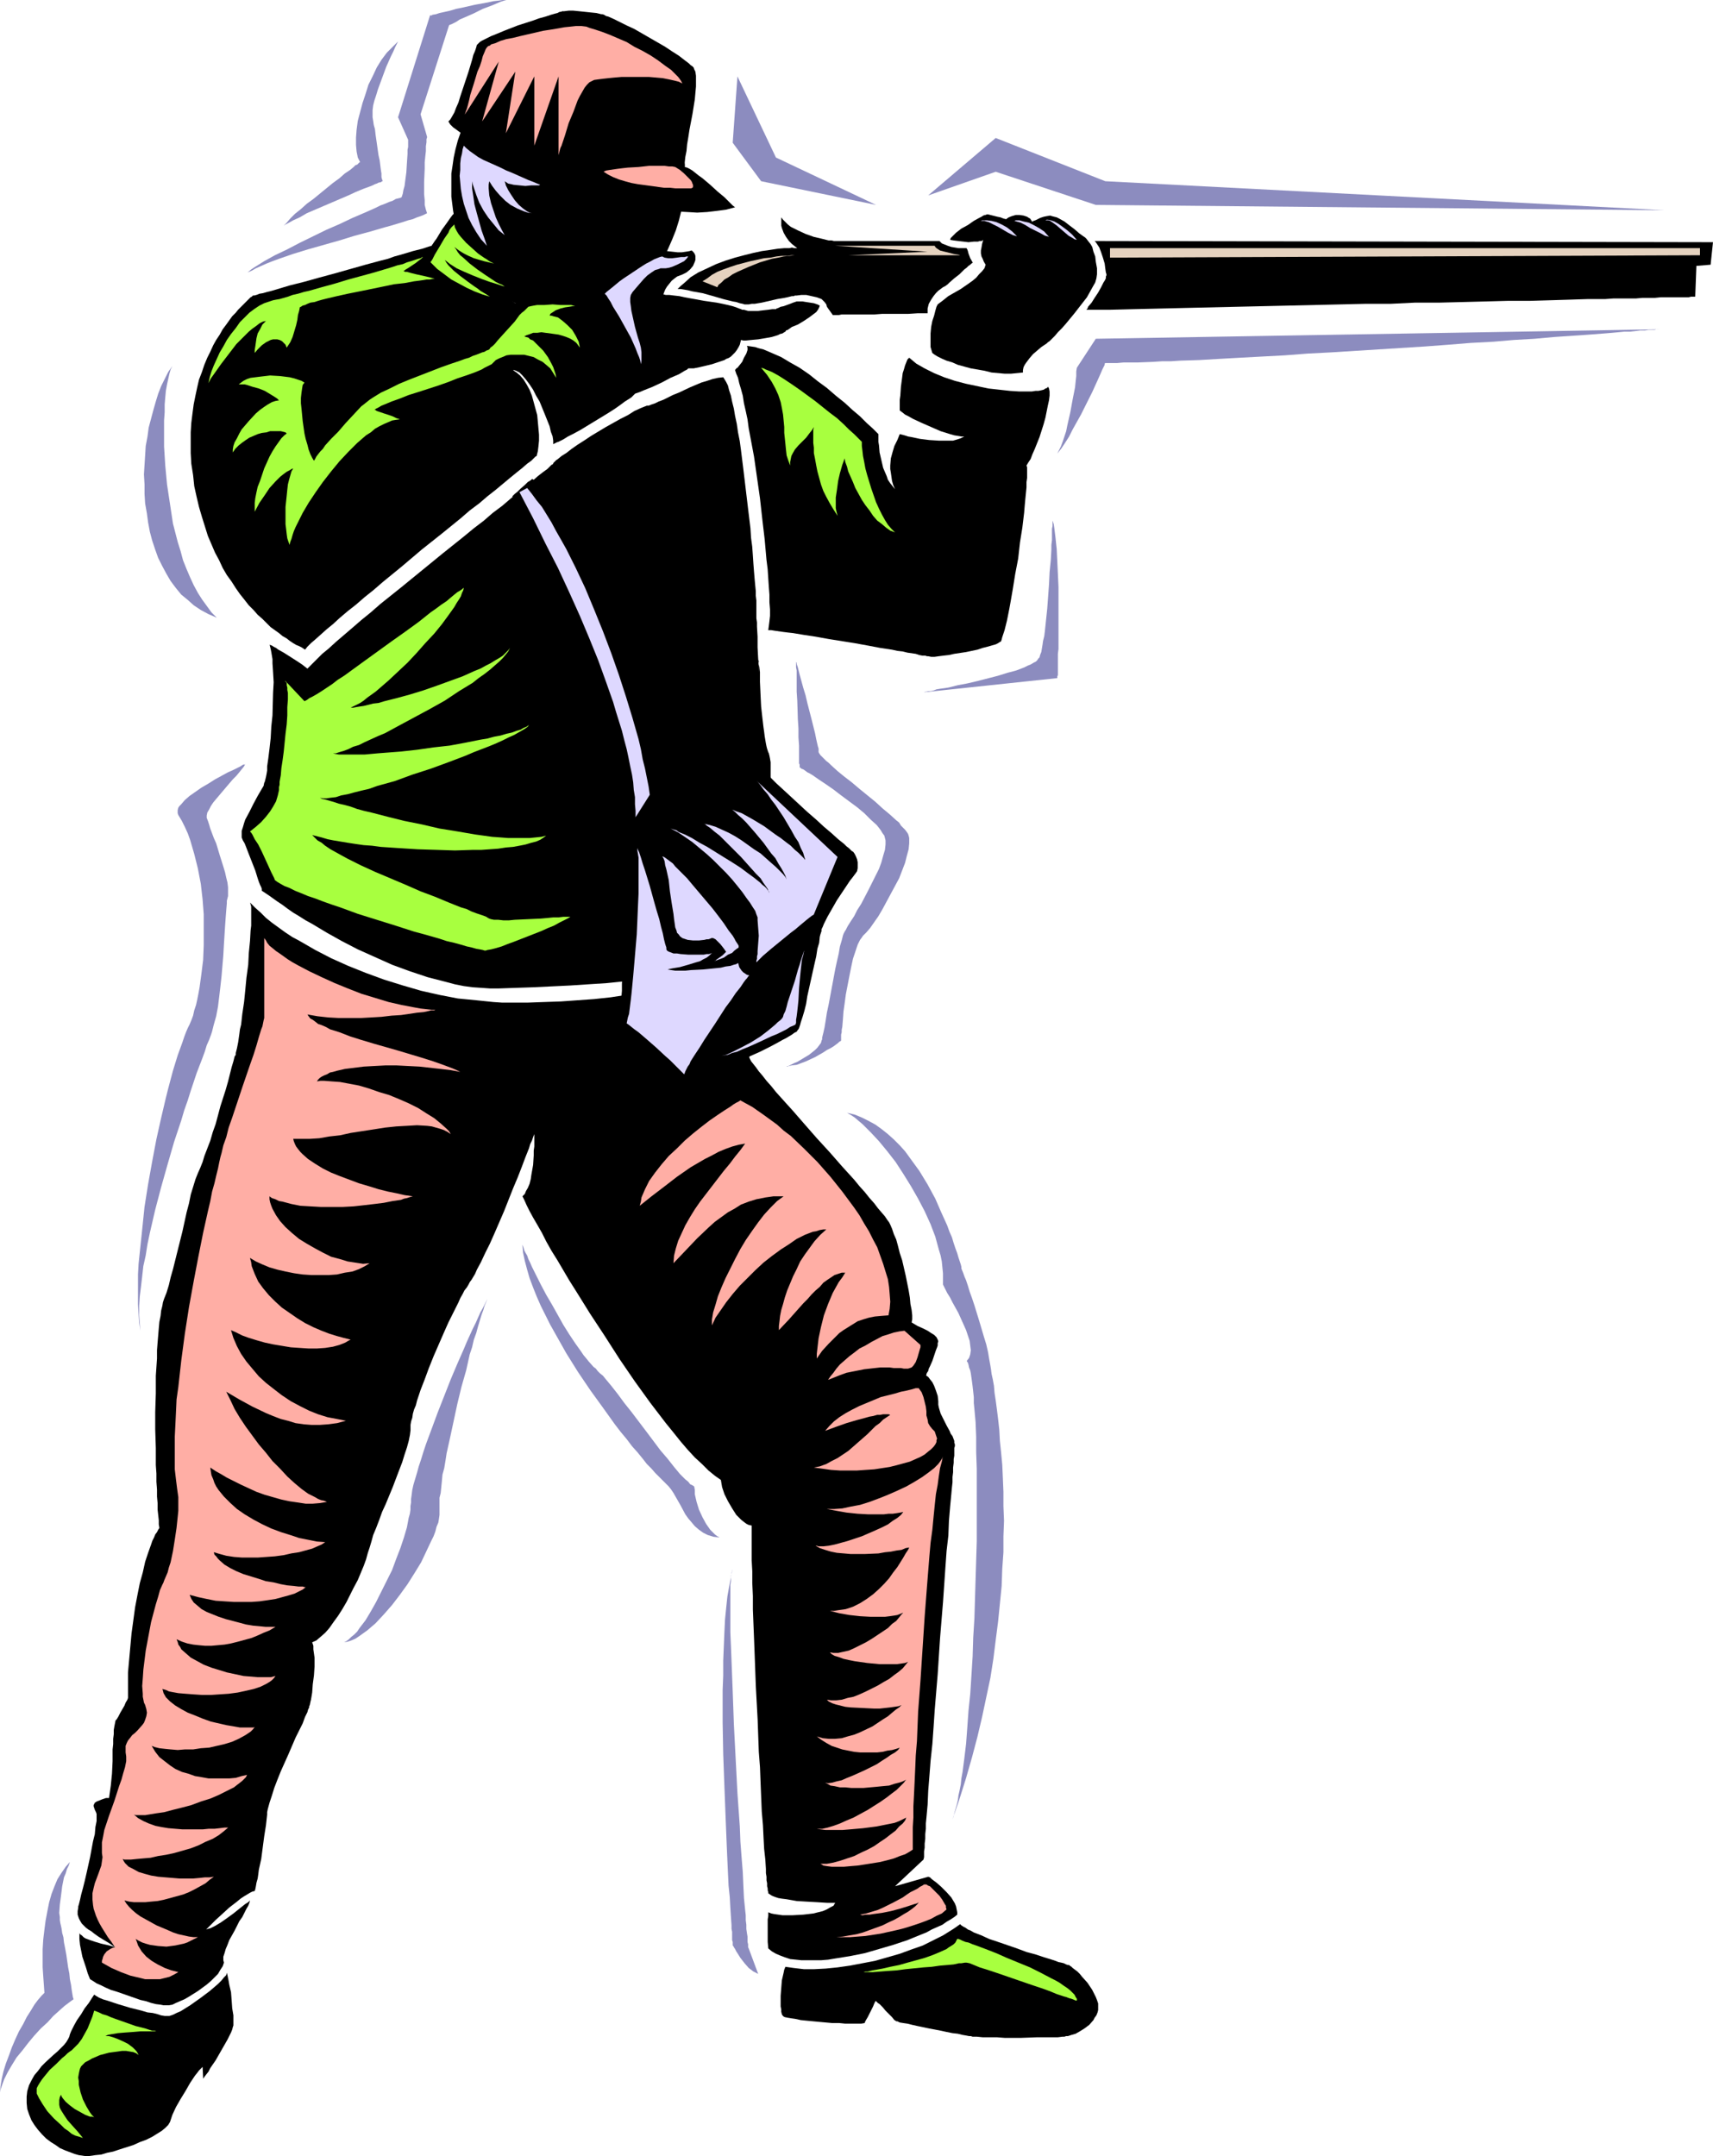 <?xml version="1.0" encoding="UTF-8" standalone="no"?>
<svg
   version="1.0"
   width="123.646mm"
   height="155.668mm"
   id="svg55"
   sodipodi:docname="Hunter 07.wmf"
   xmlns:inkscape="http://www.inkscape.org/namespaces/inkscape"
   xmlns:sodipodi="http://sodipodi.sourceforge.net/DTD/sodipodi-0.dtd"
   xmlns="http://www.w3.org/2000/svg"
   xmlns:svg="http://www.w3.org/2000/svg">
  <sodipodi:namedview
     id="namedview55"
     pagecolor="#ffffff"
     bordercolor="#000000"
     borderopacity="0.25"
     inkscape:showpageshadow="2"
     inkscape:pageopacity="0.0"
     inkscape:pagecheckerboard="0"
     inkscape:deskcolor="#d1d1d1"
     inkscape:document-units="mm" />
  <defs
     id="defs1">
    <pattern
       id="WMFhbasepattern"
       patternUnits="userSpaceOnUse"
       width="6"
       height="6"
       x="0"
       y="0" />
  </defs>
  <path
     style="fill:#000000;fill-opacity:1;fill-rule:evenodd;stroke:none"
     d="m 140.585,82.735 -0.646,-0.323 -0.808,-0.323 -0.646,-0.485 -0.808,-0.485 -0.808,-0.646 -0.808,-0.646 -1.778,-1.616 -1.778,-1.939 -1.778,-2.101 -1.616,-2.424 -1.616,-2.747 -1.454,-2.909 -0.646,-1.616 -0.485,-1.616 -0.485,-1.778 -0.485,-1.778 -0.323,-1.778 -0.485,-3.878 v -2.101 -1.939 -2.262 l 0.323,-2.101 0.323,-2.262 0.485,-2.262 0.646,-2.424 0.97,-2.747 1.131,-2.747 1.293,-2.585 1.454,-2.424 1.778,-2.262 1.778,-2.101 1.939,-1.778 2.262,-1.778 2.424,-1.454 2.424,-1.131 2.747,-1.131 2.909,-0.808 3.07,-0.485 3.232,-0.162 1.778,-0.162 1.616,0.162 h 1.939 l 1.778,0.162 2.424,0.485 2.424,0.646 2.262,0.808 2.101,0.97 2.101,1.131 1.778,1.293 1.778,1.454 1.616,1.616 1.454,1.616 1.454,1.939 1.131,1.939 1.131,2.101 0.97,2.101 0.808,2.262 0.646,2.262 0.646,2.424 0.323,2.424 0.323,2.585 v 2.424 2.585 l -0.162,2.585 -0.323,2.585 -0.485,2.585 -0.646,2.585 -0.808,2.585 -0.97,2.424 -1.131,2.585 -1.131,2.424 -1.454,2.424 -1.616,2.262 -1.778,2.262 -1.778,2.262 -1.616,1.454 -1.939,1.454 -1.778,1.293 -2.101,0.97 -1.939,0.646 -2.262,0.646 -2.101,0.485 -2.262,0.162 -2.262,0.162 -2.424,-0.162 -2.262,-0.162 -2.262,-0.485 -2.262,-0.646 -2.262,-0.646 -2.101,-0.97 z"
     id="path1" />
  <path
     style="fill:#000000;fill-opacity:1;fill-rule:evenodd;stroke:none"
     d="m 136.707,80.149 -0.162,-0.162 -0.162,-0.323 -0.485,-0.646 -0.485,-0.646 -0.646,-0.97 -0.808,-1.131 -0.808,-1.293 -0.808,-1.454 -0.97,-1.616 -0.97,-1.778 -0.97,-1.778 -0.97,-1.939 -0.97,-2.262 -0.97,-2.262 -0.808,-2.262 -0.808,-2.262 -0.323,0.323 -0.485,0.323 -0.646,0.646 -0.485,0.646 -1.131,1.616 -1.293,1.778 -0.97,1.616 -0.485,0.808 -0.485,0.646 -0.323,0.485 -0.323,0.485 -0.162,0.162 v 0.162 l -0.646,0.162 -0.97,0.323 -0.97,0.323 -1.293,0.323 -1.293,0.323 -1.616,0.485 -1.616,0.485 -1.778,0.485 -1.778,0.646 -1.939,0.485 -4.201,1.131 -8.564,2.424 -4.201,1.131 -4.04,1.131 -1.939,0.485 -1.939,0.485 -1.616,0.485 -1.616,0.485 -1.616,0.485 -1.293,0.323 -1.131,0.323 -0.97,0.162 -0.808,0.323 -0.646,0.162 h -0.323 l -0.162,0.162 v 0 l -0.162,0.162 -0.323,0.162 -0.323,0.323 -0.485,0.485 -0.485,0.485 -0.646,0.646 -0.646,0.646 -0.808,0.808 -0.646,0.808 -0.97,0.97 -0.808,1.131 -0.808,1.131 -0.97,1.293 -0.808,1.454 -0.97,1.454 -0.808,1.454 -0.808,1.778 -0.808,1.616 -0.808,1.939 -0.646,1.939 -0.808,2.101 -0.485,2.101 -0.485,2.262 -0.485,2.424 -0.323,2.424 -0.323,2.585 -0.162,2.585 v 2.747 2.909 l 0.162,2.909 0.485,3.07 0.323,3.07 0.646,2.909 0.646,2.747 0.808,2.747 0.808,2.585 0.808,2.585 0.97,2.262 0.97,2.262 1.131,2.101 0.97,2.101 1.131,1.939 1.293,1.778 1.131,1.778 1.131,1.616 1.293,1.616 1.131,1.454 1.293,1.293 1.131,1.293 1.293,1.131 1.131,1.131 1.131,1.131 1.131,0.808 1.131,0.808 0.97,0.808 1.131,0.646 0.808,0.646 0.97,0.646 0.808,0.485 0.808,0.323 0.646,0.323 0.485,0.323 0.485,0.323 0.646,-0.808 0.97,-0.97 1.131,-0.97 1.454,-1.293 1.616,-1.454 1.778,-1.454 1.939,-1.778 2.101,-1.778 2.262,-1.778 2.424,-2.101 2.424,-1.939 2.424,-2.101 5.333,-4.363 5.333,-4.525 5.494,-4.363 2.585,-2.101 2.585,-2.101 2.424,-2.101 2.585,-1.939 2.262,-1.939 2.262,-1.778 1.939,-1.616 1.939,-1.616 1.778,-1.454 1.616,-1.293 1.293,-1.131 1.131,-0.808 0.808,-0.808 0.323,-0.323 0.323,-0.162 0.323,-1.293 0.162,-1.293 0.162,-1.616 v -1.616 l -0.162,-1.778 -0.162,-1.778 -0.162,-1.778 -0.485,-1.778 -0.485,-1.778 -0.485,-1.778 -0.646,-1.616 -0.808,-1.454 -0.808,-1.293 -0.97,-1.131 -0.97,-0.808 -0.97,-0.646 h 0.323 l 0.485,0.162 0.97,0.485 0.808,0.808 0.97,1.131 0.97,1.293 0.97,1.454 0.808,1.616 0.97,1.616 1.454,3.555 0.646,1.616 0.646,1.616 0.323,1.454 0.485,1.293 0.162,1.131 v 0.97 l 0.323,-0.162 0.323,-0.162 0.323,-0.162 0.485,-0.162 1.293,-0.646 1.293,-0.808 1.616,-0.808 1.778,-0.97 3.717,-2.262 3.717,-2.262 1.778,-1.131 1.616,-1.131 1.293,-0.97 1.293,-0.808 0.485,-0.323 0.485,-0.485 0.162,-0.162 0.323,-0.323 -0.323,-1.939 -0.485,-1.939 -0.646,-2.101 -1.616,-4.201 -2.101,-4.04 -0.97,-1.939 -1.131,-1.939 -1.131,-1.778 -0.97,-1.616 -1.131,-1.293 -0.808,-1.293 -0.97,-0.97 -0.808,-0.646 -0.323,-0.162 -0.323,-0.162 -0.808,-0.323 h -0.97 l -1.293,-0.162 h -1.293 l -1.454,0.162 -1.616,0.162 -3.232,0.323 -3.232,0.323 -1.293,0.162 -1.293,0.162 -0.97,0.162 -0.808,0.162 -0.485,0.162 h -0.162 z"
     id="path2" />
  <path
     style="fill:#000000;fill-opacity:1;fill-rule:evenodd;stroke:none"
     d="m 122.325,33.126 0.485,0.808 0.808,0.808 1.131,0.808 1.293,0.97 1.454,0.97 1.616,1.131 1.778,1.131 2.101,1.131 2.101,1.131 2.424,1.131 2.424,1.293 2.585,1.131 2.747,1.293 2.747,1.131 5.817,2.262 5.979,2.101 6.302,1.939 6.14,1.454 3.07,0.646 3.232,0.646 2.909,0.323 3.07,0.323 2.909,0.162 2.747,0.162 2.747,-0.162 2.747,-0.323 2.424,-0.323 2.424,-0.646 -0.646,-0.485 -0.646,-0.646 -0.808,-0.808 -0.808,-0.808 -1.939,-1.616 -1.939,-1.778 -2.101,-1.778 -1.131,-0.808 -0.808,-0.646 -0.808,-0.646 -0.808,-0.485 -0.646,-0.323 -0.646,-0.162 v -1.293 l 0.162,-1.454 0.323,-1.616 0.162,-1.778 0.323,-1.939 0.323,-2.101 0.808,-4.201 0.646,-4.04 0.162,-1.778 0.162,-1.778 v -1.616 -1.293 l -0.162,-1.131 -0.162,-0.323 -0.162,-0.323 -0.162,-0.485 -0.323,-0.323 -0.485,-0.323 -0.485,-0.485 -0.646,-0.485 -0.646,-0.485 -1.454,-1.131 -1.778,-1.131 -1.939,-1.293 -4.201,-2.424 -4.201,-2.424 -2.101,-0.97 -1.939,-0.97 L 167.409,5.171 165.955,4.525 165.308,4.363 164.824,4.04 164.339,3.878 H 164.016 L 162.723,3.555 161.107,3.393 158.037,3.07 156.421,2.909 h -1.293 l -1.293,0.162 h -0.485 l -0.323,0.162 h -0.323 l -0.323,0.162 -0.323,0.162 -0.646,0.162 -1.131,0.323 -1.454,0.485 -1.778,0.485 -1.778,0.646 -4.04,1.293 -3.717,1.454 -1.939,0.808 -1.616,0.646 -1.293,0.646 -1.293,0.646 -0.485,0.323 -0.323,0.323 -0.323,0.323 -0.162,0.162 -0.162,0.646 -0.323,0.97 -0.485,1.131 -0.323,1.293 -0.485,1.616 -0.485,1.616 -1.131,3.393 -1.131,3.393 -0.485,1.616 -0.646,1.454 -0.485,1.293 -0.646,1.131 -0.485,0.808 z"
     id="path3" />
  <path
     style="fill:#000000;fill-opacity:1;fill-rule:evenodd;stroke:none"
     d="m 73.524,175.811 0.162,0.646 0.162,0.646 0.162,0.808 0.162,0.97 0.162,0.97 v 1.131 l 0.162,2.424 0.162,2.747 -0.162,2.909 -0.162,6.14 -0.323,3.07 -0.162,3.07 -0.323,2.909 -0.323,2.585 -0.323,2.262 v 1.131 l -0.162,0.97 -0.162,0.808 -0.162,0.646 -0.162,0.646 -0.162,0.323 -0.162,0.808 -0.485,0.808 -1.131,1.939 -1.131,2.101 -1.131,2.262 -1.131,2.101 -0.323,0.97 -0.323,1.131 -0.323,0.97 v 0.97 0.808 l 0.323,0.808 0.485,0.808 0.323,0.808 0.808,2.101 1.778,4.525 0.646,2.101 0.323,0.97 0.323,0.808 0.323,0.646 0.162,0.485 v 0.323 0.162 l 0.97,0.646 0.97,0.646 1.131,0.808 1.131,0.808 1.454,0.97 1.293,0.97 1.616,1.131 1.616,0.97 1.778,1.131 1.778,0.97 4.04,2.424 4.04,2.262 4.363,2.262 4.686,2.101 4.686,2.101 4.848,1.778 4.848,1.616 5.009,1.293 2.424,0.646 2.424,0.485 2.424,0.323 2.424,0.162 2.262,0.162 h 2.424 l 4.686,-0.162 4.848,-0.162 10.019,-0.485 4.848,-0.323 5.009,-0.323 4.848,-0.485 4.686,-0.646 4.525,-0.646 4.363,-0.808 3.878,-0.97 1.939,-0.485 1.778,-0.646 1.616,-0.646 1.616,-0.646 1.454,-0.646 1.454,-0.808 1.131,-0.808 1.131,-0.808 0.97,-0.97 0.97,-0.97 0.646,-1.131 0.485,-1.293 0.646,-1.293 0.485,-1.454 0.485,-1.616 0.646,-1.778 0.323,-1.778 0.485,-1.939 0.97,-4.04 0.646,-4.201 0.646,-4.201 0.646,-4.201 0.485,-4.201 0.323,-3.878 0.162,-1.939 0.162,-1.778 v -1.778 l 0.162,-1.616 v -1.454 -1.454 -1.131 -1.131 l -0.162,-0.97 -0.162,-0.808 -0.162,-0.646 -0.162,-0.323 -0.162,-0.485 -0.162,-0.485 -0.162,-0.646 -0.162,-0.808 -0.162,-0.97 -0.162,-0.97 -0.162,-1.293 -0.162,-1.131 -0.323,-2.747 -0.323,-2.909 -0.323,-6.464 -0.485,-6.625 -0.162,-3.07 v -2.909 l -0.162,-2.747 v -1.131 l -0.162,-1.131 v -0.97 -0.808 -1.454 -0.646 -0.97 l -0.162,-1.293 v -1.293 l -0.162,-1.616 -0.162,-1.778 -0.162,-1.939 -0.162,-2.101 -0.162,-2.424 -0.162,-2.262 -0.323,-2.424 -0.162,-2.585 -0.646,-5.333 -1.293,-10.827 -0.646,-5.171 -0.323,-2.424 -0.485,-2.424 -0.323,-2.262 -0.485,-2.262 -0.323,-1.939 -0.485,-1.939 -0.323,-1.616 -0.485,-1.454 -0.323,-1.293 -0.485,-0.97 -0.485,-0.808 -0.323,-0.485 -1.454,0.162 -1.454,0.323 -1.454,0.485 -1.616,0.485 -3.07,1.293 -3.07,1.454 -1.616,0.646 -1.293,0.646 -1.293,0.646 -1.293,0.485 -0.97,0.485 -0.97,0.323 -0.808,0.323 h -0.485 l -1.616,0.646 -1.778,0.808 -1.778,1.131 -1.939,0.97 -4.04,2.262 -4.04,2.424 -1.939,1.293 -1.778,1.131 -1.616,1.131 -1.454,1.131 -1.293,0.808 -0.97,0.808 -0.485,0.323 -0.323,0.323 -0.323,0.323 -0.162,0.162 v 0.162 l -0.162,0.162 -0.323,0.162 -0.323,0.323 -0.323,0.323 -0.485,0.485 -1.131,0.808 -1.454,1.131 -1.454,1.293 -1.939,1.616 -1.939,1.454 -2.101,1.778 -2.262,1.939 -2.585,1.939 -2.424,2.101 -2.747,2.101 -2.747,2.262 -5.656,4.525 -11.473,9.372 -5.656,4.525 -2.585,2.262 -2.585,2.101 -2.424,2.101 -2.262,1.939 -2.262,1.939 -1.939,1.778 -1.778,1.454 -1.616,1.616 -1.293,1.293 -1.131,1.131 -1.454,-1.131 -1.454,-0.97 -3.555,-2.262 -1.454,-0.808 -0.646,-0.485 -0.646,-0.323 -0.485,-0.323 -0.485,-0.162 H 73.524 Z"
     id="path4" />
  <path
     style="fill:#000000;fill-opacity:1;fill-rule:evenodd;stroke:none"
     d="m 203.767,94.369 0.162,0.485 v 0.646 l -0.323,0.97 -0.646,1.131 -0.485,1.131 -0.646,0.808 -0.646,0.808 -0.323,0.162 -0.162,0.323 h -0.162 v 0.162 l 0.323,0.97 0.485,1.131 0.323,1.454 0.485,1.616 0.485,1.778 0.323,2.101 0.485,2.101 0.485,2.262 0.323,2.424 0.485,2.585 0.97,5.171 0.808,5.656 0.808,5.656 0.646,5.817 0.646,5.494 0.485,5.494 0.323,2.585 0.162,2.424 0.162,2.424 0.162,2.101 v 2.101 l 0.162,1.939 v 1.778 l -0.162,1.454 -0.162,1.293 -0.162,1.131 h 0.808 l 0.97,0.162 1.131,0.162 1.131,0.162 1.293,0.162 1.454,0.162 2.909,0.485 3.232,0.485 3.555,0.646 7.11,1.131 3.555,0.646 3.393,0.646 3.232,0.485 1.454,0.323 1.454,0.162 1.293,0.323 1.131,0.162 1.131,0.162 0.97,0.323 0.808,0.162 h 0.808 l 0.485,0.162 h 0.323 l 0.808,0.162 h 0.97 l 1.131,-0.162 1.293,-0.162 1.454,-0.162 1.454,-0.323 3.232,-0.485 3.07,-0.646 1.454,-0.485 1.293,-0.323 1.131,-0.323 1.131,-0.323 0.646,-0.323 0.485,-0.323 0.323,-0.162 0.162,-0.485 0.162,-0.646 0.323,-0.97 0.323,-0.97 0.323,-1.293 0.323,-1.293 0.323,-1.616 0.323,-1.616 0.323,-1.778 0.646,-3.717 0.646,-4.04 0.808,-4.201 0.485,-4.363 0.646,-4.04 0.485,-4.04 0.162,-1.939 0.162,-1.778 0.162,-1.616 0.162,-1.616 v -1.454 l 0.162,-1.131 v -1.131 -0.97 -0.808 l -0.162,-0.485 0.485,-0.808 0.646,-0.97 0.485,-1.293 0.646,-1.454 0.646,-1.616 0.646,-1.616 1.131,-3.555 0.485,-1.778 0.323,-1.616 0.323,-1.616 0.323,-1.454 0.162,-1.293 v -1.131 l -0.162,-0.808 -0.162,-0.323 -0.162,-0.162 -0.162,0.323 -0.485,0.162 -0.485,0.323 -0.646,0.162 -0.808,0.162 h -0.808 l -0.97,0.162 h -1.131 -0.97 -1.293 l -2.585,-0.162 -2.909,-0.323 -2.909,-0.323 -3.07,-0.646 -3.07,-0.646 -3.07,-0.808 -2.909,-0.97 -2.747,-1.131 -2.585,-1.293 -1.131,-0.646 -1.131,-0.646 -0.97,-0.808 -0.97,-0.808 -0.485,0.485 -0.323,0.808 -0.323,0.808 -0.323,1.131 -0.323,0.97 -0.162,1.293 -0.323,2.424 -0.162,2.424 -0.162,1.131 v 0.97 0.808 1.131 l 0.646,0.485 0.808,0.646 0.97,0.485 1.131,0.646 2.424,1.131 2.585,1.131 2.585,1.131 2.585,0.808 1.131,0.323 0.97,0.162 0.97,0.162 h 0.808 l -0.97,0.485 -0.97,0.323 -1.131,0.323 h -1.293 -2.585 l -2.585,-0.162 -2.585,-0.323 -2.262,-0.485 -0.97,-0.162 -0.97,-0.323 -0.646,-0.162 -0.646,-0.162 -0.646,1.616 -0.808,1.616 -0.485,1.616 -0.485,1.778 -0.162,1.939 v 0.97 l 0.162,0.97 0.162,1.131 0.162,1.131 0.323,1.131 0.485,1.131 -0.646,-0.808 -0.646,-0.808 -0.646,-0.97 -0.323,-0.97 -0.97,-2.262 -0.485,-2.101 -0.485,-2.101 -0.162,-1.939 -0.162,-0.97 v -0.808 -0.646 -0.646 l -1.454,-1.454 -1.778,-1.616 -1.778,-1.778 -2.101,-1.778 -2.101,-1.939 -2.424,-1.939 -2.424,-2.101 -2.424,-1.778 -2.424,-1.939 -2.585,-1.778 -2.585,-1.454 -2.424,-1.454 -2.585,-1.131 -2.262,-0.97 -1.293,-0.323 -0.97,-0.323 -1.131,-0.162 z"
     id="path5" />
  <path
     style="fill:#000000;fill-opacity:1;fill-rule:evenodd;stroke:none"
     d="m 69.484,515.96 0.162,-0.485 0.162,-0.808 0.162,-0.97 0.323,-1.131 0.162,-1.131 0.162,-1.293 0.646,-2.909 0.808,-6.14 0.485,-3.07 0.323,-2.909 v -0.646 l 0.162,-0.808 0.485,-1.778 0.646,-1.939 0.646,-2.101 0.808,-2.101 0.97,-2.424 2.101,-4.686 0.97,-2.262 0.97,-2.262 0.485,-0.97 0.485,-0.97 0.97,-1.939 0.646,-1.778 0.646,-1.293 0.162,-0.646 0.323,-0.646 v -0.323 l 0.162,-0.323 0.162,-0.808 0.162,-0.646 0.162,-0.97 0.162,-0.97 0.162,-2.262 0.323,-2.424 0.162,-2.424 v -2.424 l -0.323,-2.262 v -0.97 l -0.323,-0.97 1.131,-0.485 1.131,-0.97 1.293,-1.131 1.131,-1.293 1.131,-1.616 1.293,-1.778 1.131,-1.778 1.131,-1.939 1.939,-3.878 1.131,-2.101 0.808,-1.939 0.808,-1.939 0.646,-1.778 0.485,-1.778 0.485,-1.454 0.485,-1.616 0.485,-1.778 0.808,-1.939 0.808,-2.101 0.808,-2.262 0.97,-2.101 1.939,-4.686 1.778,-4.686 0.808,-2.101 0.646,-2.101 0.646,-1.939 0.485,-1.778 0.323,-1.616 0.162,-1.293 v -0.646 -0.808 l 0.162,-0.97 0.323,-0.97 0.162,-1.131 0.323,-1.131 0.485,-1.131 0.323,-1.293 0.97,-2.909 1.131,-2.909 1.131,-3.07 1.293,-3.232 2.747,-6.302 1.293,-2.909 1.454,-2.909 1.293,-2.585 0.485,-1.131 0.646,-1.131 0.485,-0.97 0.646,-0.808 0.485,-0.808 0.323,-0.646 0.485,-0.646 0.485,-0.808 0.485,-0.808 0.485,-1.131 1.131,-2.101 1.131,-2.424 1.293,-2.585 1.293,-2.909 2.585,-5.979 2.424,-6.14 1.293,-3.07 1.131,-2.909 0.97,-2.585 0.97,-2.424 0.323,-1.131 0.485,-0.97 0.323,-0.97 0.323,-0.808 v 2.262 1.131 l -0.162,1.131 v 1.293 l -0.162,2.585 -0.485,2.747 -0.162,1.131 -0.323,1.293 -0.485,1.131 -0.485,0.808 -0.323,0.808 -0.646,0.646 0.485,0.97 0.646,1.454 0.808,1.616 0.97,1.778 1.131,1.939 1.293,2.262 1.131,2.262 1.454,2.585 1.616,2.585 1.616,2.747 1.616,2.747 1.939,3.07 3.717,5.979 4.04,6.14 4.04,6.302 4.201,6.14 4.201,5.817 2.101,2.747 2.101,2.747 2.101,2.585 1.939,2.424 1.939,2.262 1.939,2.101 1.939,1.778 1.778,1.778 1.778,1.454 1.616,1.131 0.162,0.97 0.162,0.97 0.646,1.939 0.97,1.939 1.131,1.939 1.131,1.778 0.646,0.646 0.646,0.646 0.808,0.646 0.646,0.485 0.646,0.323 0.808,0.162 v 0.485 0.646 5.656 2.747 l 0.162,2.909 v 3.232 l 0.162,3.555 v 3.717 l 0.162,4.04 0.162,4.04 0.162,4.201 0.323,8.726 0.485,8.888 0.323,8.888 0.323,4.201 0.162,4.201 0.162,4.04 0.162,3.878 0.323,3.717 0.162,3.393 0.162,3.07 0.323,2.909 0.162,2.585 v 1.131 l 0.162,0.97 v 0.97 l 0.162,0.808 v 0.808 l 0.162,0.646 v 0.485 l 0.162,0.485 v 0.162 0.162 l 0.485,0.323 0.485,0.323 0.808,0.323 0.97,0.323 0.97,0.162 1.293,0.162 2.747,0.485 2.747,0.162 2.909,0.162 2.585,0.162 h 1.293 0.97 l -0.485,0.808 -0.97,0.485 -0.808,0.485 -1.131,0.485 -1.293,0.323 -1.293,0.323 -2.747,0.323 -2.909,0.162 h -1.454 -1.293 l -1.131,-0.162 -1.131,-0.162 -0.808,-0.162 -0.808,-0.323 v 0.323 0.323 0.323 l -0.162,0.97 v 1.293 1.454 1.616 1.778 l 0.162,1.778 0.97,0.808 1.131,0.646 1.131,0.485 1.293,0.485 1.454,0.485 1.616,0.162 1.454,0.162 h 1.778 1.778 1.778 l 1.939,-0.162 1.939,-0.323 4.04,-0.646 4.04,-0.808 3.878,-1.131 3.878,-1.131 3.878,-1.293 3.555,-1.454 1.616,-0.646 1.454,-0.808 1.454,-0.646 1.454,-0.646 1.131,-0.808 1.131,-0.646 0.97,-0.646 0.808,-0.646 v -0.646 l -0.162,-0.808 -0.162,-0.808 -0.323,-0.808 -0.97,-1.616 -1.293,-1.454 -1.454,-1.454 -1.293,-1.131 -0.646,-0.485 -0.646,-0.485 -0.485,-0.485 -0.485,-0.162 -9.049,2.585 7.756,-7.272 0.162,-0.646 v -0.808 -0.808 l 0.162,-0.97 v -1.131 l 0.162,-1.293 v -1.293 l 0.162,-1.454 v -1.454 l 0.162,-1.616 0.323,-3.555 0.162,-3.717 0.323,-4.04 0.323,-4.201 0.485,-4.525 0.323,-4.525 0.323,-4.848 0.808,-9.695 0.646,-9.857 0.808,-9.857 0.323,-4.686 0.323,-4.686 0.323,-4.525 0.485,-4.201 0.162,-4.04 0.323,-3.878 0.323,-3.393 0.162,-1.778 0.162,-1.454 v -1.454 l 0.162,-1.293 v -1.293 l 0.162,-1.293 v -0.97 l 0.162,-0.97 v -0.808 -0.646 -0.646 l 0.162,-0.485 v -0.485 l -0.162,-0.485 v -0.485 l -0.485,-1.293 -0.485,-0.646 -0.323,-0.808 -0.808,-1.454 -0.808,-1.616 -0.808,-1.616 -0.485,-1.616 -0.162,-0.808 v -0.97 l -0.162,-1.454 -0.485,-1.454 -0.485,-1.293 -0.485,-0.97 -0.646,-0.808 -0.485,-0.646 -0.485,-0.323 -0.162,-0.162 h 0.162 v -0.323 l 0.162,-0.323 0.323,-0.485 0.162,-0.646 0.323,-0.646 0.646,-1.454 0.485,-1.454 0.485,-1.454 0.323,-0.808 0.162,-0.485 v -0.646 l 0.162,-0.485 -0.162,-0.485 -0.323,-0.646 -0.646,-0.646 -0.808,-0.485 -0.97,-0.646 -1.293,-0.646 -1.454,-0.646 -1.616,-0.97 0.162,-0.808 v -1.131 l -0.162,-1.454 -0.323,-1.616 -0.162,-1.778 -0.323,-1.939 -0.808,-4.04 -0.97,-4.201 -0.646,-1.939 -0.485,-1.939 -0.485,-1.778 -0.646,-1.454 -0.485,-1.454 -0.485,-1.131 -0.323,-0.646 -0.485,-0.646 -0.646,-0.97 -0.97,-1.131 -0.97,-1.131 -0.97,-1.293 -1.293,-1.454 -1.293,-1.616 -1.454,-1.616 -1.454,-1.778 -3.232,-3.555 -3.393,-3.878 -3.555,-3.878 -3.393,-3.878 -3.232,-3.717 -1.616,-1.778 -1.454,-1.616 -1.454,-1.616 -1.293,-1.616 -1.293,-1.454 -1.131,-1.454 -0.97,-1.131 -0.808,-1.131 -0.646,-0.808 -0.646,-0.808 -0.323,-0.646 -0.162,-0.323 v -0.323 l -0.162,-0.485 -0.162,-1.131 -0.323,-1.293 -0.323,-1.616 -0.485,-1.616 -0.323,-1.939 -0.97,-3.878 -0.97,-3.878 -0.485,-1.939 -0.485,-1.616 -0.485,-1.454 -0.485,-1.293 -0.485,-0.97 -0.162,-0.323 -0.162,-0.323 -0.808,0.485 -0.808,0.323 -0.97,0.485 -0.97,0.485 -1.293,0.485 -1.293,0.485 -1.293,0.485 -1.454,0.323 -3.07,0.808 -3.393,0.808 -3.717,0.646 -3.878,0.646 -4.201,0.485 -4.201,0.646 -4.525,0.485 -4.525,0.323 -4.525,0.323 -4.686,0.162 -4.525,0.162 h -4.525 -2.262 l -2.424,-0.162 -4.686,-0.485 -5.009,-0.485 -5.009,-0.97 -5.009,-1.131 -5.009,-1.454 -5.171,-1.616 -4.848,-1.778 -4.848,-1.939 -4.686,-2.101 -4.363,-2.262 -4.201,-2.424 -2.101,-1.131 -1.939,-1.293 -1.778,-1.293 -1.778,-1.293 -1.616,-1.293 -1.454,-1.454 -1.454,-1.293 -1.454,-1.454 0.162,0.485 0.162,0.646 v 0.808 3.07 1.293 l -0.162,1.293 -0.162,2.909 -0.323,3.232 -0.162,3.232 -0.485,3.555 -0.323,3.393 -0.323,3.232 -0.485,3.232 -0.323,2.909 -0.323,1.293 -0.162,1.293 -0.162,1.131 -0.162,1.131 -0.162,0.808 -0.162,0.808 -0.162,0.646 -0.162,0.646 v 0.485 l -0.323,0.485 -0.323,1.293 -0.485,1.616 -0.485,1.939 -0.485,1.939 -0.646,2.262 -1.454,4.525 -1.293,4.848 -0.808,2.262 -0.646,2.262 -0.808,2.101 -0.808,2.101 -0.485,1.616 -0.646,1.616 -0.646,1.454 -0.646,1.616 -0.646,2.101 -0.646,2.101 -0.485,2.424 -0.646,2.424 -1.131,5.171 -1.293,5.171 -0.646,2.585 -0.646,2.585 -0.646,2.262 -0.485,2.101 -0.646,2.101 -0.646,1.616 -0.323,0.97 -0.162,0.97 -0.323,1.293 -0.162,1.454 -0.323,1.616 -0.162,1.778 -0.162,1.939 -0.162,1.939 -0.162,2.101 v 2.262 l -0.323,4.686 v 4.848 l -0.162,5.009 v 4.848 l 0.162,5.009 v 4.686 l 0.162,2.262 v 2.262 l 0.162,2.101 v 1.939 l 0.162,1.778 v 1.778 l 0.162,1.454 0.162,1.454 v 1.131 l 0.162,0.97 -0.323,0.485 -0.323,0.646 -0.485,0.646 -0.323,0.808 -0.485,0.97 -0.323,0.97 -0.808,2.262 -0.808,2.424 -0.646,2.909 -0.808,2.909 -0.646,3.232 -0.646,3.393 -0.485,3.555 -0.485,3.555 -0.323,3.555 -0.323,3.555 -0.323,3.555 v 3.393 3.393 0.162 0 l -0.162,0.485 -0.485,0.808 -0.323,0.808 -1.131,1.939 -0.485,0.97 -0.485,0.808 -0.323,0.323 -0.162,0.808 -0.162,0.808 -0.162,0.97 v 1.131 l -0.162,1.293 v 1.454 l -0.162,1.454 v 3.232 l -0.162,3.393 -0.323,3.232 -0.485,3.393 v 0 h -0.162 -0.646 l -0.97,0.323 -0.808,0.323 -0.808,0.323 -0.485,0.323 -0.162,0.323 -0.162,0.323 v 0.323 l 0.162,0.485 0.162,0.485 0.162,0.323 0.162,0.323 0.162,0.485 v 0.646 1.293 l -0.323,1.616 -0.162,1.939 -0.485,1.939 -0.808,4.363 -0.97,4.363 -0.485,2.101 -0.485,1.939 -0.485,1.778 -0.323,1.454 -0.323,1.293 -0.162,0.485 v 0.323 l -0.162,0.97 v 0.97 l 0.162,0.485 0.162,0.485 0.323,0.646 0.485,0.808 0.323,0.323 0.323,0.323 0.485,0.485 0.646,0.485 0.808,0.485 0.808,0.646 1.131,0.808 1.293,0.808 1.616,0.97 1.616,1.131 -0.485,-0.162 -0.485,-0.162 -1.293,-0.323 -1.454,-0.323 -1.616,-0.485 -1.454,-0.485 -1.293,-0.485 -0.485,-0.323 -0.485,-0.485 -0.485,-0.323 -0.162,-0.323 v 1.616 l 0.162,1.616 0.323,1.616 0.323,1.616 0.97,2.909 0.485,1.616 0.646,1.616 0.808,0.485 0.97,0.646 1.131,0.485 1.293,0.646 1.454,0.646 1.616,0.485 3.232,1.131 3.232,1.131 1.454,0.323 1.454,0.485 1.293,0.323 1.293,0.162 0.808,0.162 h 0.808 0.646 l 0.97,-0.162 0.97,-0.485 1.131,-0.485 1.131,-0.485 1.131,-0.646 2.585,-1.616 2.424,-1.778 1.131,-0.97 0.97,-0.97 0.97,-0.97 0.646,-1.131 0.646,-0.97 0.323,-0.97 -0.162,-0.646 v -0.97 l 0.323,-0.97 0.323,-1.131 0.485,-1.131 0.485,-1.293 1.454,-2.585 1.293,-2.585 0.808,-1.131 0.646,-1.293 0.485,-0.97 0.485,-0.808 0.323,-0.808 0.162,-0.646 -0.485,0.485 -0.808,0.485 -1.616,1.293 -1.616,1.293 -1.778,1.293 -1.616,1.131 -1.616,0.97 -0.646,0.323 -0.646,0.323 -0.646,0.162 -0.485,0.162 0.485,-0.485 0.646,-0.646 0.646,-0.646 0.808,-0.808 1.778,-1.616 1.939,-1.778 2.101,-1.616 0.97,-0.808 0.97,-0.646 0.808,-0.485 0.808,-0.485 0.646,-0.323 z"
     id="path6" />
  <path
     style="fill:#000000;fill-opacity:1;fill-rule:evenodd;stroke:none"
     d="m 159.491,81.442 0.162,0.162 0.323,0.323 0.646,0.97 0.808,1.131 0.97,1.293 0.808,1.616 1.131,1.778 0.97,1.778 0.97,1.939 2.101,4.201 0.97,2.101 0.808,1.939 0.646,1.939 0.485,1.939 0.323,1.616 0.162,1.616 0.808,-0.162 0.97,-0.323 0.97,-0.323 1.131,-0.485 2.424,-0.97 2.424,-1.131 2.424,-1.293 1.131,-0.485 1.131,-0.485 0.808,-0.485 0.808,-0.485 0.646,-0.323 0.323,-0.323 h 1.454 l 1.616,-0.323 3.393,-0.808 1.454,-0.485 1.454,-0.485 0.485,-0.162 0.485,-0.323 0.485,-0.162 0.323,-0.162 0.485,-0.323 0.485,-0.485 0.646,-0.646 0.485,-0.646 0.485,-0.808 0.323,-0.646 0.162,-0.646 0.162,-0.646 0.646,0.162 h 0.646 l 1.616,-0.162 1.778,-0.162 1.939,-0.323 1.778,-0.323 1.616,-0.485 0.646,-0.323 0.646,-0.162 0.485,-0.323 0.323,-0.162 0.162,-0.323 0.485,-0.162 1.131,-0.808 1.616,-0.646 1.616,-0.97 1.454,-0.97 1.293,-0.97 0.646,-0.485 0.485,-0.646 0.323,-0.646 0.162,-0.485 -0.646,-0.323 -0.97,-0.323 -2.101,-0.323 -0.97,-0.162 h -0.97 -0.646 l -0.485,0.162 -0.485,0.162 -0.808,0.323 -1.778,0.646 -0.808,0.162 -0.646,0.323 -0.485,0.162 -0.162,0.162 v 0 h -0.97 l -1.131,0.162 -1.454,0.162 -1.293,0.162 h -1.454 -1.293 l -1.131,-0.323 h -0.485 l -0.323,-0.162 -0.485,-0.162 -0.808,-0.323 -0.97,-0.323 -1.293,-0.323 -1.454,-0.323 -1.616,-0.323 -3.393,-0.485 -3.555,-0.646 -1.778,-0.323 -1.454,-0.323 -1.454,-0.162 -1.293,-0.162 h -0.97 l -0.646,-0.162 0.162,-0.485 0.323,-0.808 0.485,-0.808 0.646,-0.808 0.646,-0.808 0.808,-0.646 0.646,-0.485 0.808,-0.323 0.485,-0.162 0.323,-0.162 0.97,-0.485 0.97,-0.808 0.808,-0.97 0.485,-1.131 0.162,-0.485 v -0.646 -0.485 l -0.162,-0.485 -0.323,-0.485 -0.485,-0.485 v 0 h -0.162 l -0.485,0.162 -0.97,0.162 -1.131,0.162 h -1.131 l -1.454,-0.162 -1.454,-0.162 -1.293,-0.485 h -0.485 l -0.646,0.162 -0.808,0.323 -1.131,0.646 -1.131,0.646 -1.454,0.808 -1.293,0.97 -1.616,0.97 -3.232,2.262 -3.393,2.262 -1.454,1.131 -1.616,1.131 -1.616,1.131 z"
     id="path7" />
  <path
     style="fill:#000000;fill-opacity:1;fill-rule:evenodd;stroke:none"
     d="m 254.346,96.308 0.646,0.485 0.808,0.485 1.293,0.646 1.131,0.485 1.616,0.485 1.454,0.646 1.778,0.485 1.778,0.485 3.717,0.646 1.939,0.485 3.555,0.323 h 1.778 l 1.616,-0.162 1.616,-0.162 v -0.646 l 0.162,-0.808 0.323,-0.646 0.323,-0.485 0.97,-1.293 0.97,-1.131 1.131,-0.97 1.131,-0.97 0.97,-0.646 0.485,-0.323 0.323,-0.323 0.485,-0.323 0.646,-0.646 0.808,-0.808 0.808,-0.97 1.131,-1.131 1.131,-1.293 2.262,-2.747 2.262,-2.909 1.131,-1.454 0.808,-1.454 0.808,-1.454 0.646,-1.131 0.323,-1.131 0.162,-1.131 v -1.616 l -0.323,-1.778 -0.162,-1.454 -0.485,-1.293 -0.323,-1.293 -0.485,-0.808 -0.646,-0.808 -0.485,-0.646 -0.323,-0.323 -0.485,-0.323 -1.131,-0.808 -1.293,-1.131 -1.293,-0.97 -1.454,-1.131 -1.454,-0.808 -0.646,-0.323 -0.646,-0.162 -0.646,-0.162 -0.485,-0.162 -0.97,0.162 -0.808,0.162 -0.97,0.323 -0.646,0.323 -0.646,0.323 -0.485,0.162 -0.323,0.162 v 0.162 l -0.323,-0.485 -0.323,-0.485 -0.323,-0.162 -0.485,-0.323 -0.97,-0.323 -1.131,-0.162 h -0.97 l -1.131,0.323 -0.808,0.323 -0.485,0.323 -0.162,0.162 h -0.162 v 0 l -0.646,-0.162 -0.808,-0.323 -0.808,-0.162 -1.939,-0.485 -0.646,-0.162 h -0.323 l -0.323,0.162 h -0.162 l -0.485,0.162 -0.485,0.323 -0.646,0.323 -1.454,0.808 -1.616,1.131 -1.778,0.97 -1.454,1.131 -0.646,0.646 -0.323,0.323 -0.485,0.485 -0.162,0.485 0.97,0.162 1.293,0.162 2.747,0.323 1.454,-0.162 h 1.131 l 0.485,-0.162 h 0.485 l 0.323,-0.162 0.162,-0.162 -0.323,1.131 -0.162,0.97 -0.162,0.808 v 0.808 l 0.162,0.808 0.323,0.646 0.323,0.808 0.485,0.808 -0.323,0.97 -0.646,0.808 -0.808,0.808 -0.808,0.97 -0.97,0.808 -1.131,0.808 -2.101,1.454 -2.262,1.293 -1.131,0.646 -0.808,0.646 -0.808,0.646 -0.646,0.485 -0.646,0.485 -0.323,0.646 -0.323,1.131 -0.323,1.293 -0.485,1.454 -0.323,1.616 -0.162,1.778 v 1.778 1.939 z"
     id="path8" />
  <path
     style="fill:#000000;fill-opacity:1;fill-rule:evenodd;stroke:none"
     d="m 61.89,538.26 -0.162,0.646 -0.646,0.646 -0.646,0.808 -0.97,0.97 -1.131,0.97 -1.131,0.97 -2.585,1.939 -2.747,1.939 -1.293,0.808 -1.293,0.808 -1.131,0.485 -0.97,0.485 -0.97,0.323 h -0.646 -0.646 l -0.97,-0.162 -0.97,-0.323 -1.293,-0.323 -1.454,-0.162 -1.616,-0.485 -3.232,-0.808 -3.232,-0.97 -1.454,-0.485 -1.454,-0.485 -1.131,-0.323 -1.131,-0.485 -0.808,-0.485 -0.485,-0.323 -0.323,0.485 -0.323,0.485 -0.808,1.293 -1.131,1.454 -0.97,1.616 -1.131,1.616 -0.808,1.454 -0.808,1.616 -0.323,0.808 -0.162,0.646 -0.323,0.646 -0.485,0.808 -0.646,0.808 -0.808,0.808 -0.97,0.97 -1.131,0.97 -2.101,1.939 -1.131,1.131 -0.97,1.293 -0.97,1.131 -0.808,1.454 -0.646,1.293 -0.485,1.616 -0.162,1.454 v 1.778 l 0.162,1.616 0.485,1.454 0.646,1.616 0.808,1.293 0.97,1.293 1.131,1.293 1.131,1.131 1.293,0.97 1.293,0.808 1.131,0.808 1.454,0.646 1.293,0.485 1.293,0.485 1.131,0.323 1.131,0.162 1.131,0.162 1.131,-0.162 1.131,-0.162 1.616,-0.162 1.616,-0.485 1.616,-0.323 1.939,-0.646 3.555,-1.131 1.778,-0.808 1.778,-0.646 1.616,-0.808 1.293,-0.808 1.293,-0.808 0.97,-0.808 0.808,-0.808 0.485,-0.808 0.323,-0.97 0.323,-0.97 0.97,-2.101 1.293,-2.262 1.293,-2.101 1.293,-2.262 0.646,-0.97 0.646,-0.97 0.646,-0.808 0.485,-0.646 0.485,-0.485 0.485,-0.485 0.162,3.232 0.323,-0.485 0.485,-0.646 0.646,-0.808 0.485,-0.97 1.454,-2.101 1.293,-2.262 1.293,-2.262 0.646,-1.131 0.485,-0.97 0.485,-0.97 0.323,-0.808 0.162,-0.646 0.162,-0.485 v -0.485 -0.646 -0.808 -0.808 l -0.323,-1.939 -0.162,-2.262 -0.162,-2.101 -0.485,-2.101 -0.162,-0.97 -0.162,-0.808 -0.162,-0.808 z"
     id="path9" />
  <path
     style="fill:#000000;fill-opacity:1;fill-rule:evenodd;stroke:none"
     d="m 214.271,536.644 1.131,0.162 1.131,0.162 2.747,0.323 h 2.909 l 3.07,-0.162 3.232,-0.323 3.393,-0.485 3.393,-0.646 3.393,-0.646 3.393,-0.97 3.393,-0.97 3.07,-1.131 3.232,-1.131 2.909,-1.454 2.585,-1.293 2.585,-1.616 0.97,-0.646 1.131,-0.808 0.323,0.323 0.485,0.323 0.646,0.323 0.646,0.485 0.808,0.323 0.808,0.485 2.101,0.808 2.101,0.97 2.424,0.808 5.171,1.778 2.585,0.97 2.424,0.646 2.424,0.808 2.101,0.646 0.97,0.323 0.808,0.323 0.808,0.162 0.646,0.162 0.646,0.323 0.485,0.162 h 0.323 l 0.162,0.162 0.485,0.323 0.323,0.323 0.646,0.485 0.646,0.485 0.646,0.646 0.646,0.808 1.454,1.616 1.293,1.939 0.97,1.939 0.323,0.808 0.323,0.97 v 0.97 0.808 l -0.162,0.646 -0.323,0.808 -0.485,0.646 -0.323,0.646 -1.131,1.293 -1.293,0.97 -1.293,0.808 -1.131,0.646 -1.131,0.323 -0.97,0.323 h -0.162 -0.323 l -0.485,0.162 h -0.485 l -1.293,0.162 h -1.616 -1.939 -2.101 l -4.363,0.162 h -4.525 l -2.101,-0.162 h -2.101 -1.778 l -1.616,-0.162 h -1.131 l -0.485,-0.162 h -0.485 l -0.808,-0.162 -0.97,-0.162 -1.293,-0.323 -1.454,-0.162 -1.616,-0.323 -1.454,-0.323 -3.393,-0.646 -3.07,-0.646 -1.454,-0.323 -1.293,-0.323 -1.131,-0.162 -0.97,-0.162 -0.646,-0.323 h -0.323 l -0.162,-0.162 -0.323,-0.162 -0.646,-0.808 -0.808,-0.808 -0.97,-0.97 -0.808,-0.97 -0.808,-0.808 -0.485,-0.323 -0.162,-0.162 -0.323,-0.323 h -0.162 l -0.162,0.323 -0.162,0.323 -0.323,0.808 -0.97,1.939 -0.485,0.97 -0.485,0.808 -0.162,0.323 -0.162,0.323 v 0.162 0 l -0.97,0.162 h -1.293 -3.07 l -1.616,-0.162 h -1.939 l -3.555,-0.323 -3.393,-0.323 -1.616,-0.162 -1.454,-0.323 -1.131,-0.162 -0.97,-0.162 -0.808,-0.162 -0.323,-0.162 -0.323,-0.323 -0.162,-0.323 -0.162,-0.646 v -0.646 l -0.162,-0.808 v -0.97 -1.939 l 0.162,-2.101 0.162,-2.101 0.485,-2.101 0.162,-0.808 z"
     id="path10" />
  <path
     style="fill:#000000;fill-opacity:1;fill-rule:evenodd;stroke:none"
     d="m 170.964,217.017 v 0.646 0.808 1.131 l -0.162,1.293 v 1.616 1.616 1.939 2.101 l -0.162,2.262 v 2.262 2.424 l -0.162,2.585 v 5.171 l -0.162,5.494 -0.162,5.333 v 5.171 l -0.162,2.585 v 2.424 l -0.162,2.262 -0.162,2.262 v 1.939 l -0.162,1.939 v 1.616 l -0.162,1.454 v 1.293 l -0.162,1.131 v 0.646 l -0.162,0.646 0.485,0.646 0.808,0.97 0.97,1.131 0.97,1.131 1.131,1.293 1.293,1.454 2.585,2.747 2.585,2.585 1.293,1.293 0.97,0.97 1.131,0.97 0.808,0.646 0.646,0.646 h 0.162 l 0.323,0.162 h 0.162 0.323 l 0.646,-0.162 0.646,-0.162 0.808,-0.162 0.808,-0.323 0.97,-0.485 1.131,-0.323 1.131,-0.485 1.293,-0.485 2.747,-1.131 2.747,-1.131 2.909,-1.293 5.817,-2.585 2.585,-1.293 2.424,-1.293 1.131,-0.646 0.97,-0.485 0.808,-0.485 0.808,-0.485 0.646,-0.485 0.646,-0.323 0.323,-0.485 0.162,-0.162 0.162,-0.323 0.162,-0.485 0.162,-0.485 0.162,-0.646 0.485,-1.454 0.485,-1.616 0.485,-1.939 0.323,-2.101 0.97,-4.363 0.97,-4.363 0.485,-2.101 0.323,-2.101 0.485,-1.616 0.162,-1.616 0.162,-0.646 0.162,-0.485 0.162,-0.485 v -0.485 l 0.323,-0.646 0.323,-0.808 0.485,-0.97 0.485,-0.97 1.293,-2.262 1.293,-2.262 1.616,-2.424 1.293,-1.939 0.646,-0.97 0.646,-0.808 0.485,-0.646 0.485,-0.646 0.323,-0.485 0.162,-0.808 v -0.808 -0.808 l -0.162,-0.808 -0.323,-0.808 -0.323,-0.646 -0.323,-0.485 -0.162,-0.162 -0.323,-0.162 -0.323,-0.323 -0.485,-0.485 -0.646,-0.485 -0.646,-0.646 -0.808,-0.646 -0.808,-0.646 -1.778,-1.616 -2.101,-1.778 -2.101,-1.939 -2.424,-2.101 -4.363,-4.04 -2.101,-1.939 -1.939,-1.778 -1.616,-1.616 -0.646,-0.808 -0.646,-0.646 -0.485,-0.485 -0.485,-0.485 -0.323,-0.485 -0.162,-0.485 v -0.323 -0.646 l -0.162,-1.293 v -1.616 -1.939 -2.101 -13.735 -1.939 -1.778 l -0.162,-1.454 -0.162,-0.646 v -0.485 -0.485 l -0.162,-0.323 v 0.323 l 0.162,0.485 v 2.909 l -0.162,2.101 v 2.101 l -0.162,2.424 -0.485,5.009 -0.646,4.848 -0.323,2.424 -0.485,2.101 -0.485,1.939 -0.162,0.808 -0.323,0.808 -0.323,0.485 -0.162,0.646 -0.323,0.485 -0.323,0.323 -0.646,0.485 -0.97,0.646 -1.131,0.646 -1.293,0.646 -1.454,0.808 -1.616,0.646 -3.232,1.293 -3.393,0.97 -1.616,0.485 -1.454,0.485 -1.293,0.162 h -1.293 -0.808 l -0.808,-0.162 -0.646,-0.485 -0.485,-0.646 -0.646,-0.97 -0.485,-1.131 -0.646,-1.454 -0.485,-1.454 -0.485,-1.616 -0.485,-1.778 -0.97,-3.555 -0.808,-3.393 -0.485,-1.778 -0.323,-1.454 -0.323,-1.454 -0.323,-1.293 -0.162,-0.646 -0.323,-0.97 -0.323,-1.131 -0.485,-1.293 -0.485,-1.616 -0.485,-1.778 -0.646,-1.778 -0.646,-2.101 -0.646,-2.262 -0.808,-2.262 -0.646,-2.424 -0.97,-2.424 -1.778,-5.171 -1.939,-5.333 -2.101,-5.332 -2.262,-5.171 -2.262,-5.171 -1.131,-2.262 -1.131,-2.262 -1.131,-2.262 -1.293,-2.101 -1.131,-1.778 -1.131,-1.778 -1.293,-1.454 -1.131,-1.454 -1.131,-1.131 -1.293,-0.808 h -0.162 l -0.323,0.323 -0.808,0.485 -0.808,0.808 -1.131,0.97 -0.808,0.808 -0.808,0.646 -0.323,0.323 -0.162,0.162 -0.162,0.162 v 0 l 1.131,1.454 1.293,1.778 1.293,1.778 1.293,1.939 1.293,2.262 1.454,2.262 1.293,2.424 1.293,2.585 1.454,2.747 1.293,2.747 2.585,5.817 2.585,6.14 2.424,6.14 2.262,6.14 2.101,6.14 0.97,3.07 0.808,2.909 0.808,2.909 0.808,2.747 0.646,2.747 0.646,2.424 0.485,2.585 0.323,2.262 0.323,2.101 0.162,2.101 0.162,1.778 z"
     id="path11" />
  <path
     style="fill:#ded8ff;fill-opacity:1;fill-rule:evenodd;stroke:none"
     d="m 206.353,212.977 22.138,20.845 -6.464,15.674 -0.162,0.162 -0.323,0.162 -0.646,0.485 -0.808,0.646 -0.97,0.808 -0.97,0.808 -1.131,0.97 -1.293,0.97 -5.333,4.363 -1.131,0.97 -1.131,0.97 -0.97,0.97 -0.808,0.808 v -0.162 -0.323 l 0.162,-0.485 v -0.646 l 0.162,-0.646 v -0.808 l 0.162,-2.101 0.162,-2.101 -0.162,-2.101 -0.162,-2.101 v -0.808 l -0.323,-0.808 -0.323,-0.97 -0.646,-0.97 -0.808,-1.293 -0.97,-1.293 -1.131,-1.616 -1.293,-1.616 -1.454,-1.778 -1.616,-1.778 -1.778,-1.778 -1.778,-1.778 -1.778,-1.616 -1.939,-1.616 -1.939,-1.616 -2.101,-1.454 -1.939,-1.293 -1.939,-0.97 0.485,0.162 1.131,0.323 0.646,0.485 0.808,0.323 0.808,0.323 1.939,0.97 2.101,1.293 2.101,1.131 4.686,2.909 2.101,1.293 2.262,1.454 1.939,1.454 1.778,1.293 1.616,1.293 0.646,0.646 0.646,0.485 0.485,0.485 0.323,0.485 0.323,0.323 0.162,0.485 -0.162,-0.323 -0.162,-0.323 -0.162,-0.485 -0.323,-0.485 -0.808,-1.131 -0.808,-1.293 -1.293,-1.293 -1.293,-1.454 -2.747,-3.07 -3.07,-3.07 -1.454,-1.454 -1.293,-1.293 -1.454,-1.131 -1.131,-0.97 -0.97,-0.646 -0.323,-0.323 -0.323,-0.162 1.454,0.323 1.616,0.485 1.778,0.808 1.778,0.808 1.778,0.97 1.778,1.131 3.393,2.424 1.778,1.131 1.454,1.293 1.454,1.293 1.293,1.131 0.97,0.97 0.97,0.97 0.646,0.808 0.323,0.646 -0.323,-0.97 -0.485,-0.97 -0.646,-1.131 -0.808,-1.293 -0.808,-1.454 -1.131,-1.293 -2.101,-2.909 -2.424,-2.909 -1.131,-1.293 -1.131,-1.293 -1.131,-1.131 -1.131,-0.97 -0.808,-0.808 -0.808,-0.646 1.131,0.485 1.454,0.485 1.454,0.808 1.454,0.808 3.232,1.939 3.07,2.262 1.454,0.97 1.454,1.131 1.293,0.97 1.131,1.131 0.97,0.808 0.808,0.808 0.646,0.646 0.323,0.485 v -0.323 l -0.162,-0.485 -0.323,-1.131 -0.646,-1.293 -0.646,-1.616 -0.97,-1.454 -0.97,-1.778 -2.101,-3.555 -2.262,-3.393 -1.131,-1.454 -0.97,-1.454 -1.131,-1.293 -0.808,-1.131 -0.646,-0.808 -0.162,-0.162 z"
     id="path12" />
  <path
     style="fill:#ded8ff;fill-opacity:1;fill-rule:evenodd;stroke:none"
     d="m 204.414,266.141 -0.323,0.323 -0.323,0.485 -0.323,0.323 -0.485,0.646 -0.97,1.454 -1.293,1.616 -1.293,1.939 -1.454,1.939 -2.909,4.525 -2.909,4.363 -1.293,2.101 -1.293,1.939 -1.131,1.778 -0.323,0.808 -0.485,0.646 -0.323,0.646 -0.323,0.646 -0.162,0.485 -0.162,0.323 -0.485,-0.485 -0.646,-0.646 -0.808,-0.808 -0.97,-0.97 -0.97,-0.97 -1.293,-1.131 -2.424,-2.262 -2.585,-2.262 -1.131,-0.97 -1.131,-0.97 -1.131,-0.808 -0.808,-0.646 -0.808,-0.646 -0.485,-0.323 0.162,-0.808 0.162,-0.808 0.323,-0.97 0.162,-1.293 0.162,-1.293 0.162,-1.293 0.162,-1.454 0.162,-1.616 0.323,-3.393 0.323,-3.717 0.646,-7.595 0.162,-3.717 0.162,-3.878 0.162,-3.555 v -3.232 -1.616 -1.454 -1.293 -1.293 -0.97 l -0.162,-0.97 -0.162,-0.97 v -0.646 l 0.162,0.485 0.323,0.646 0.485,1.454 0.485,1.616 0.646,1.939 0.646,2.101 0.646,2.101 1.293,4.686 0.646,2.262 0.646,2.101 0.485,2.101 0.485,1.778 0.323,1.616 0.162,0.646 0.162,0.646 0.162,0.485 0.162,0.485 v 0.323 0.162 l 0.162,0.323 0.485,0.323 0.485,0.162 0.808,0.323 h 0.97 l 0.97,0.162 2.101,0.162 h 3.232 0.97 l 0.808,-0.162 h 0.646 l 0.485,-0.162 0.323,-0.162 -0.323,0.323 -0.485,0.485 -0.646,0.485 -0.97,0.485 -0.808,0.485 -1.131,0.323 -2.101,0.646 -2.262,0.646 -0.97,0.162 -0.97,0.162 -0.808,0.162 -0.646,0.162 h -0.646 0.646 l 0.97,0.162 1.131,0.162 h 2.747 l 1.616,-0.162 3.232,-0.162 3.232,-0.323 1.616,-0.162 1.293,-0.323 1.293,-0.162 0.97,-0.323 0.646,-0.162 0.485,-0.323 0.162,0.485 0.162,0.646 0.323,0.485 0.323,0.485 0.485,0.485 0.97,0.646 z"
     id="path13" />
  <path
     style="fill:#ded8ff;fill-opacity:1;fill-rule:evenodd;stroke:none"
     d="m 201.505,258.384 v -0.323 l -0.162,-0.323 -0.323,-0.485 -0.323,-0.485 -0.323,-0.646 -0.485,-0.808 -1.131,-1.454 -1.293,-1.939 -1.454,-1.939 -1.616,-2.101 -1.778,-2.101 -3.555,-4.201 -1.616,-1.939 -1.778,-1.778 -1.454,-1.454 -0.646,-0.808 -0.646,-0.485 -0.646,-0.485 -0.646,-0.485 -0.485,-0.323 -0.485,-0.162 0.323,0.485 0.323,0.808 0.162,1.131 0.323,1.131 0.323,1.454 0.323,1.454 0.323,3.07 0.485,3.232 0.485,2.909 0.162,1.454 0.162,1.131 0.162,1.131 0.323,0.808 0.162,0.646 0.485,0.485 0.323,0.485 0.646,0.485 1.454,0.485 1.454,0.162 h 1.616 l 1.454,-0.162 0.646,-0.162 h 0.485 l 0.485,-0.162 0.323,-0.162 h 0.162 0.323 l 0.646,0.323 0.646,0.646 0.646,0.646 0.646,0.808 0.485,0.646 0.323,0.485 0.162,0.162 v 0 l -0.97,0.97 -1.131,0.808 -0.485,0.323 -0.323,0.323 -0.162,0.162 h -0.162 l 1.293,-0.485 1.293,-0.485 1.131,-0.808 1.131,-0.485 0.646,-0.646 0.646,-0.485 0.485,-0.323 z"
     id="path14" />
  <path
     style="fill:#ded8ff;fill-opacity:1;fill-rule:evenodd;stroke:none"
     d="m 219.442,259.354 -0.162,0.485 -0.162,0.808 -0.323,1.131 -0.162,1.293 -0.162,1.454 -0.162,1.616 -0.323,3.555 -0.162,3.232 -0.162,1.616 -0.162,1.454 -0.162,1.293 -0.162,0.97 v 0.808 l -0.162,0.485 -0.646,0.323 -0.808,0.323 -0.97,0.646 -1.293,0.646 -1.293,0.646 -1.616,0.646 -3.07,1.454 -3.232,1.454 -1.616,0.646 -1.454,0.646 -1.293,0.323 -1.131,0.485 -0.97,0.162 -0.808,0.162 1.293,-0.323 1.454,-0.646 2.585,-1.293 2.747,-1.454 2.585,-1.616 2.101,-1.616 0.97,-0.808 0.97,-0.808 0.646,-0.646 0.646,-0.485 0.485,-0.485 0.323,-0.485 0.162,-0.646 0.485,-0.97 0.323,-1.131 0.323,-1.293 0.97,-2.909 0.97,-2.909 0.808,-2.909 0.485,-1.454 0.323,-1.131 0.323,-0.97 0.323,-0.97 0.162,-0.485 z"
     id="path15" />
  <path
     style="fill:#ded8ff;fill-opacity:1;fill-rule:evenodd;stroke:none"
     d="m 177.266,216.855 -0.323,-2.262 -0.485,-2.424 -0.485,-2.424 -0.646,-2.585 -0.485,-2.747 -0.646,-2.747 -1.616,-5.656 -1.778,-5.817 -1.939,-5.979 -2.101,-5.979 -2.262,-5.979 -2.424,-5.979 -2.424,-5.817 -2.585,-5.494 -2.585,-5.171 -1.454,-2.585 -1.293,-2.262 -1.293,-2.424 -1.293,-2.101 -1.293,-2.101 -1.454,-1.778 -1.293,-1.778 -1.293,-1.616 -2.101,1.131 3.717,7.11 3.393,6.948 3.393,6.625 3.07,6.625 2.909,6.464 2.585,6.14 2.424,5.979 2.101,5.817 0.97,2.747 0.97,2.747 0.808,2.747 0.808,2.585 0.808,2.585 0.646,2.585 0.646,2.424 0.485,2.262 0.485,2.424 0.485,2.262 0.323,2.101 0.162,2.101 0.323,1.939 v 1.939 l 0.162,1.778 v 1.778 z"
     id="path16" />
  <path
     style="fill:#ded8ff;fill-opacity:1;fill-rule:evenodd;stroke:none"
     d="m 187.77,69.969 v 0 h -0.162 -0.323 l -0.485,0.162 h -0.97 l -1.131,0.162 -1.293,0.162 h -1.131 l -0.97,-0.162 -0.323,-0.162 -0.323,-0.162 -0.646,0.162 -0.808,0.323 -0.808,0.323 -1.131,0.646 -0.97,0.485 -1.293,0.808 -2.424,1.616 -2.424,1.616 -1.131,0.808 -0.97,0.808 -0.97,0.808 -0.808,0.646 -0.808,0.646 -0.485,0.485 0.485,0.485 0.485,0.808 0.646,0.97 0.646,1.293 0.808,1.293 0.808,1.293 1.616,2.909 1.616,2.909 0.646,1.454 0.646,1.454 0.485,1.293 0.485,1.131 0.323,0.97 0.162,0.97 0.162,-0.97 v -0.97 -1.293 l -0.162,-1.293 -0.323,-1.293 -0.485,-1.454 -0.808,-2.909 -0.646,-2.909 -0.323,-1.454 -0.162,-1.293 -0.162,-1.131 v -1.131 l 0.162,-0.808 0.485,-0.808 1.939,-2.262 1.131,-1.293 0.97,-0.97 1.131,-0.808 0.97,-0.646 1.131,-0.323 0.323,-0.162 h 0.485 0.97 l 0.97,-0.162 0.97,-0.323 1.131,-0.485 0.97,-0.485 0.97,-0.485 0.646,-0.646 z"
     id="path17" />
  <path
     style="fill:#ded8ff;fill-opacity:1;fill-rule:evenodd;stroke:none"
     d="m 147.372,50.416 -0.808,-0.323 -1.131,-0.485 -1.293,-0.485 -1.454,-0.646 -1.454,-0.646 -1.454,-0.646 -1.616,-0.646 -1.616,-0.808 -3.232,-1.454 -1.454,-0.646 -1.454,-0.808 -1.131,-0.808 -1.131,-0.808 -0.97,-0.808 -0.646,-0.646 -0.323,0.97 -0.162,1.131 -0.323,1.293 -0.162,1.454 v 1.778 l -0.162,1.616 0.162,1.778 0.162,1.778 0.323,1.939 0.485,2.101 0.646,1.939 0.646,1.939 0.97,1.939 1.131,1.939 1.293,1.939 1.616,1.778 -0.646,-1.939 -0.808,-2.262 -1.293,-4.686 -0.646,-2.424 -0.323,-2.262 -0.323,-2.101 v -0.97 -0.97 l 0.162,0.808 0.323,0.97 0.646,1.939 0.808,2.101 1.131,2.101 1.293,1.939 1.454,1.778 1.454,1.778 0.808,0.646 0.808,0.646 -0.808,-1.454 -0.808,-1.616 -0.808,-1.778 -0.646,-1.939 -0.646,-1.939 -0.485,-2.101 -0.162,-1.939 v -0.97 l 0.162,-0.97 0.808,1.293 0.97,1.293 1.131,1.293 1.454,1.454 1.454,1.131 1.778,0.97 1.939,0.808 0.97,0.323 1.131,0.162 -0.646,-0.162 -0.646,-0.323 -1.131,-0.808 -1.131,-0.97 -1.131,-1.293 -0.97,-1.454 -0.808,-1.293 -0.646,-1.293 -0.162,-0.646 -0.162,-0.485 0.485,0.323 0.485,0.323 0.808,0.162 0.646,0.162 1.616,0.162 1.616,0.162 1.616,-0.162 h 1.293 0.485 0.323 z"
     id="path18" />
  <path
     style="fill:#ded8ff;fill-opacity:1;fill-rule:evenodd;stroke:none"
     d="m 267.596,60.273 0.323,-0.162 h 0.323 0.97 l 1.293,0.162 1.293,0.323 1.454,0.646 1.454,0.808 1.454,1.131 1.293,1.293 -1.131,-0.323 -1.293,-0.646 -2.747,-1.616 -1.293,-0.646 -1.293,-0.646 -0.646,-0.162 -0.485,-0.162 h -0.485 z"
     id="path19" />
  <path
     style="fill:#ded8ff;fill-opacity:1;fill-rule:evenodd;stroke:none"
     d="m 276.484,60.273 h 0.162 l 0.485,-0.162 h 0.97 l 1.131,0.323 1.454,0.323 1.293,0.646 1.454,0.808 1.454,0.97 1.293,1.454 -0.485,-0.162 -0.646,-0.162 -1.131,-0.646 -2.909,-1.454 -1.293,-0.808 -1.293,-0.646 -1.131,-0.323 -0.485,-0.162 z"
     id="path20" />
  <path
     style="fill:#ded8ff;fill-opacity:1;fill-rule:evenodd;stroke:none"
     d="m 285.21,60.112 0.323,-0.162 h 0.323 l 0.808,0.162 0.97,0.323 1.131,0.646 1.131,0.808 1.293,0.97 1.293,1.131 1.293,1.454 -0.646,-0.162 -0.485,-0.323 -1.131,-0.646 -2.262,-1.939 -1.131,-0.97 -1.131,-0.808 -0.485,-0.323 -0.485,-0.162 h -0.323 z"
     id="path21" />
  <path
     style="fill:#000000;fill-opacity:1;fill-rule:evenodd;stroke:none"
     d="m 256.285,65.768 h -28.763 l -0.646,-0.162 h -0.808 l -1.939,-0.485 -2.101,-0.485 -2.262,-0.808 -2.101,-0.97 -1.939,-0.97 -0.808,-0.646 -0.646,-0.646 -0.646,-0.646 -0.485,-0.646 v 0.646 0.808 0.808 l 0.162,0.646 0.485,1.293 0.646,1.131 0.808,1.131 0.808,0.808 0.808,0.646 0.646,0.485 h -0.323 -0.485 l -0.646,-0.162 -0.646,0.162 h -1.454 l -1.778,0.162 -2.101,0.323 -2.262,0.323 -2.262,0.485 -2.585,0.646 -2.424,0.646 -2.585,0.808 -2.585,0.97 -2.424,1.131 -2.424,1.131 -2.101,1.293 -1.778,1.616 -0.97,0.808 -0.808,0.808 h 0.808 l 0.97,0.162 0.97,0.162 1.293,0.323 2.747,0.485 2.909,0.808 2.747,0.808 1.293,0.323 1.293,0.323 0.97,0.162 0.97,0.323 0.808,0.162 0.485,0.162 h 0.485 0.646 l 0.808,-0.162 h 0.808 l 1.939,-0.323 2.101,-0.485 2.101,-0.485 1.939,-0.323 0.808,-0.162 0.646,-0.162 0.646,-0.162 h 0.485 l 0.323,-0.162 h 0.485 l 1.293,-0.162 h 1.293 l 1.454,0.323 1.454,0.323 1.293,0.485 0.485,0.485 0.323,0.323 0.485,0.646 0.162,0.646 1.616,2.262 h 1.616 l 0.808,-0.162 h 2.262 1.454 1.616 1.778 1.778 l 2.101,-0.162 h 2.262 2.262 2.585 l 2.585,-0.162 h 2.747 v -1.293 l 0.323,-1.293 0.646,-1.131 0.646,-0.97 0.646,-0.808 0.646,-0.646 0.646,-0.485 0.646,-0.485 0.323,-0.162 0.323,-0.162 0.646,-0.485 0.485,-0.485 1.293,-1.131 1.454,-1.131 1.293,-1.293 0.646,-0.485 0.485,-0.485 0.485,-0.323 0.323,-0.323 0.323,-0.162 v -0.162 l -0.646,-1.131 -0.485,-1.293 -0.162,-0.646 -0.162,-0.485 -0.162,-0.162 v -0.162 h -2.262 l -1.939,-0.323 -0.97,-0.323 -0.808,-0.323 -0.808,-0.323 z"
     id="path22" />
  <path
     style="fill:#000000;fill-opacity:1;fill-rule:evenodd;stroke:none"
     d="m 296.359,84.512 h 6.625 l 6.625,-0.162 6.948,-0.162 6.787,-0.162 14.058,-0.323 14.22,-0.323 14.058,-0.323 6.948,-0.162 h 6.787 l 6.625,-0.323 h 6.625 l 6.464,-0.162 6.302,-0.162 5.979,-0.162 h 5.979 l 5.494,-0.162 5.333,-0.162 5.009,-0.162 h 4.686 l 2.262,-0.162 h 2.101 2.101 1.939 l 1.778,-0.162 h 1.778 1.616 l 1.616,-0.162 h 1.454 1.293 2.424 0.808 1.616 l 0.646,-0.162 h 1.131 l 0.323,-8.403 3.878,-0.323 0.646,-6.14 -168.702,-0.323 0.323,0.323 0.323,0.485 0.646,0.97 0.485,1.293 0.485,1.454 0.485,1.616 0.162,1.293 0.162,1.131 0.162,0.485 v 0.323 l -0.162,0.323 v 0.485 l -0.323,0.646 -0.323,0.485 -0.646,1.293 -0.808,1.454 -0.97,1.454 -0.808,1.293 -0.97,1.131 -0.162,0.485 z"
     id="path23" />
  <path
     style="fill:#e5d2bf;fill-opacity:1;fill-rule:evenodd;stroke:none"
     d="m 254.992,67.06 h -27.147 l 25.208,1.616 -21.492,0.97 h 30.864 v 0 h -0.323 -0.162 l -0.485,-0.162 -1.131,-0.162 -1.293,-0.323 -1.293,-0.323 -1.293,-0.323 -0.485,-0.323 -0.485,-0.323 -0.323,-0.323 z"
     id="path24" />
  <path
     style="fill:#e5d2bf;fill-opacity:1;fill-rule:evenodd;stroke:none"
     d="m 216.856,69.646 h -0.97 l -1.131,0.162 h -1.454 l -1.454,0.162 -1.616,0.323 -1.778,0.162 -3.717,0.808 -3.717,0.97 -1.939,0.646 -1.778,0.646 -1.616,0.646 -1.454,0.808 -1.293,0.97 -1.293,0.808 4.04,1.616 0.323,-0.646 0.808,-0.646 0.808,-0.808 1.131,-0.646 1.131,-0.808 1.293,-0.646 1.454,-0.646 1.454,-0.646 3.232,-1.293 3.232,-0.97 1.778,-0.323 1.454,-0.323 1.616,-0.162 z"
     id="path25" />
  <path
     style="fill:#e5d2bf;fill-opacity:1;fill-rule:evenodd;stroke:none"
     d="m 302.823,67.707 h 160.945 v 1.939 l -160.945,0.646 z"
     id="path26" />
  <path
     style="fill:#8c8cbf;fill-opacity:1;fill-rule:evenodd;stroke:none"
     d="m 142.524,339.665 0.162,0.323 0.162,0.485 0.162,0.646 0.323,0.646 0.485,0.808 0.323,0.97 0.485,0.97 0.485,1.131 1.131,2.262 1.293,2.585 1.454,2.747 1.616,2.747 3.07,5.494 1.616,2.585 1.616,2.424 1.616,2.262 0.646,0.97 0.808,0.97 0.646,0.808 1.293,1.454 0.646,0.485 0.485,0.646 0.646,0.646 0.808,0.646 0.646,0.808 0.808,0.97 0.808,0.97 1.778,2.262 1.778,2.424 1.939,2.424 4.04,5.332 1.939,2.585 1.939,2.585 1.939,2.262 1.778,2.262 0.808,0.97 0.808,0.97 0.808,0.808 0.646,0.646 0.808,0.646 0.485,0.646 0.646,0.323 0.485,0.323 0.162,0.97 v 1.131 l 0.485,2.101 0.646,2.101 0.97,2.101 0.97,1.778 1.131,1.616 0.646,0.646 0.646,0.646 0.646,0.485 0.646,0.323 -1.616,-0.162 -1.616,-0.485 -1.293,-0.646 -1.131,-0.808 -1.131,-0.97 -0.808,-0.97 -0.97,-1.131 -0.808,-1.131 -1.293,-2.424 -1.293,-2.262 -0.646,-1.131 -0.646,-0.97 -0.646,-0.808 -0.808,-0.808 -0.485,-0.485 -0.646,-0.646 -0.808,-0.808 -0.97,-0.97 -0.97,-1.131 -1.293,-1.293 -1.131,-1.454 -1.454,-1.778 -1.454,-1.616 -1.454,-1.939 -1.616,-1.939 -1.616,-2.101 -1.616,-2.262 -1.616,-2.262 -3.393,-4.686 -3.393,-5.009 -3.232,-5.171 -2.909,-5.171 -1.454,-2.585 -1.293,-2.585 -1.293,-2.585 -1.131,-2.585 -0.97,-2.424 -0.97,-2.585 -0.646,-2.262 -0.646,-2.424 -0.485,-2.262 z"
     id="path27" />
  <path
     style="fill:#8c8cbf;fill-opacity:1;fill-rule:evenodd;stroke:none"
     d="m 199.889,428.216 -0.162,0.323 v 0.323 l -0.162,0.485 -0.162,0.646 v 0.646 0.808 l -0.162,0.97 v 1.131 1.131 7.272 3.393 l 0.162,3.717 0.162,4.04 0.162,4.201 0.162,4.201 0.162,4.525 0.162,4.525 0.485,9.372 0.485,9.372 0.323,4.525 0.323,4.525 0.162,4.201 0.323,4.201 0.323,4.04 0.162,3.717 0.162,3.393 0.323,3.232 0.162,1.454 v 1.293 l 0.162,1.293 v 1.131 l 0.162,1.131 0.162,0.97 v 0.808 0.646 l 0.162,0.646 v 0.485 0.323 l 0.162,0.323 2.585,6.948 -0.646,-0.323 -0.646,-0.323 -0.646,-0.485 -0.646,-0.485 -1.131,-1.293 -1.131,-1.454 -0.808,-1.293 -0.323,-0.485 -0.323,-0.646 -0.323,-0.485 -0.162,-0.323 -0.162,-0.162 v -0.162 -0.162 -0.323 -0.323 l -0.162,-0.485 v -0.646 -0.808 -0.808 l -0.162,-0.808 v -0.97 l -0.162,-2.262 -0.162,-2.585 -0.162,-2.909 -0.323,-3.07 -0.162,-3.393 -0.162,-3.555 -0.162,-3.717 -0.162,-4.04 -0.162,-4.04 -0.162,-4.201 -0.162,-4.201 -0.323,-8.726 -0.162,-8.726 v -8.726 l 0.162,-4.04 v -4.04 l 0.162,-3.878 0.162,-3.878 0.162,-3.393 0.323,-3.232 0.323,-3.07 0.485,-2.747 0.485,-2.585 0.162,-1.131 z"
     id="path28" />
  <path
     style="fill:#8c8cbf;fill-opacity:1;fill-rule:evenodd;stroke:none"
     d="m 132.99,354.369 -0.323,0.646 -0.485,0.97 -0.485,0.97 -0.646,1.131 -0.646,1.454 -0.646,1.454 -0.808,1.616 -0.808,1.778 -0.808,1.778 -0.808,1.939 -1.778,4.04 -1.778,4.201 -1.778,4.525 -1.778,4.525 -1.616,4.363 -1.616,4.363 -0.646,1.939 -0.646,2.101 -0.646,1.939 -0.485,1.778 -0.485,1.616 -0.485,1.616 -0.323,1.454 -0.162,1.293 -0.162,1.131 v 0.97 l -0.162,0.97 v 0.97 l -0.162,1.131 -0.323,1.131 -0.485,2.585 -0.808,2.747 -0.97,2.909 -1.131,2.909 -1.131,3.07 -1.454,2.909 -1.454,2.909 -1.454,2.909 -1.454,2.585 -1.454,2.424 -1.616,2.101 -0.646,0.97 -0.808,0.808 -0.808,0.646 -0.646,0.646 -0.646,0.485 -0.646,0.323 0.97,-0.162 0.97,-0.323 1.131,-0.485 0.97,-0.646 1.131,-0.808 1.131,-0.808 1.131,-0.97 1.131,-0.97 2.262,-2.424 2.262,-2.585 2.101,-2.747 2.101,-2.909 1.939,-3.07 1.778,-2.909 1.454,-3.07 1.293,-2.747 0.646,-1.293 0.485,-1.293 0.323,-1.293 0.485,-1.131 0.162,-0.97 0.162,-1.131 v -0.808 -0.808 -0.808 -1.131 -1.131 l 0.323,-1.293 0.162,-1.616 0.162,-1.616 0.162,-1.778 0.485,-1.778 0.323,-1.939 0.323,-2.101 0.97,-4.363 0.97,-4.525 0.97,-4.525 1.131,-4.686 1.293,-4.525 0.97,-4.363 0.646,-1.939 0.485,-2.101 0.646,-1.778 0.485,-1.778 0.485,-1.616 0.485,-1.616 0.485,-1.293 0.323,-1.131 0.485,-1.131 z"
     id="path29" />
  <path
     style="fill:#8c8cbf;fill-opacity:1;fill-rule:evenodd;stroke:none"
     d="m 66.899,208.453 -0.323,0.646 -0.646,0.808 -0.646,0.808 -0.808,0.97 -0.97,0.97 -0.97,1.131 -1.778,2.101 -1.778,2.101 -0.808,0.97 -0.646,0.97 -0.485,0.97 -0.485,0.808 -0.162,0.808 v 0.646 l 0.323,0.808 0.323,0.97 0.323,1.131 0.485,1.293 0.485,1.293 0.646,1.454 0.97,3.232 0.97,3.07 0.485,1.616 0.323,1.454 0.323,1.293 0.162,1.293 v 0.97 0.97 0.485 l -0.162,0.646 -0.162,0.646 v 0.646 l -0.162,1.939 -0.162,2.101 -0.162,2.262 -0.162,2.585 -0.162,2.585 -0.162,2.909 -0.485,5.656 -0.323,2.909 -0.323,2.747 -0.323,2.585 -0.485,2.585 -0.646,2.262 -0.485,1.939 -0.323,0.97 -0.485,1.293 -0.646,1.454 -0.485,1.616 -0.646,1.778 -0.808,2.101 -0.808,2.101 -0.808,2.424 -0.808,2.424 -0.808,2.585 -0.97,2.747 -0.808,2.747 -1.939,5.817 -1.778,6.14 -1.778,6.302 -1.616,6.14 -1.454,6.302 -0.646,3.07 -0.485,3.07 -0.646,2.909 -0.323,2.909 -0.323,2.747 -0.323,2.585 -0.162,2.585 v 2.424 l 0.162,2.262 0.162,2.101 -0.323,-2.262 -0.162,-2.424 -0.162,-2.585 v -2.585 -2.747 -2.747 l 0.162,-2.909 0.323,-3.07 0.646,-6.14 0.646,-6.302 0.97,-6.14 1.131,-6.302 1.131,-5.979 1.293,-5.817 0.646,-2.747 0.646,-2.747 0.646,-2.585 0.646,-2.424 0.646,-2.424 0.646,-2.101 0.646,-2.101 0.646,-1.778 0.646,-1.778 0.485,-1.454 0.485,-1.293 0.485,-1.131 0.485,-0.97 0.485,-1.131 0.485,-1.293 0.323,-1.454 0.485,-1.454 0.323,-1.454 0.323,-1.616 0.323,-1.778 0.485,-3.555 0.485,-3.878 0.162,-4.04 v -4.201 -4.201 l -0.323,-4.201 -0.485,-4.201 -0.808,-4.201 -0.97,-3.878 -1.131,-3.878 -0.646,-1.778 -0.808,-1.778 -0.808,-1.616 -0.97,-1.616 -0.162,-0.485 v -0.323 -0.485 l 0.162,-0.646 0.323,-0.485 0.485,-0.485 0.97,-1.131 1.293,-1.131 1.616,-1.131 1.616,-1.131 1.939,-1.131 1.778,-1.131 1.778,-0.97 1.778,-0.97 1.454,-0.646 1.293,-0.646 0.646,-0.323 0.485,-0.323 0.323,-0.162 h 0.323 z"
     id="path30" />
  <path
     style="fill:#8c8cbf;fill-opacity:1;fill-rule:evenodd;stroke:none"
     d="m 19.068,508.042 -0.323,0.97 -0.485,0.97 -0.323,1.131 -0.485,1.131 -0.485,2.424 -0.323,2.585 -0.323,2.424 -0.162,2.262 0.162,1.131 v 0.808 l 0.162,0.97 0.162,0.646 0.162,0.808 0.162,1.131 0.323,1.131 0.162,1.454 0.323,1.616 0.323,1.778 0.485,3.393 0.323,1.616 0.162,1.616 0.323,1.616 0.162,1.293 0.162,0.97 0.162,0.97 0.162,0.485 v 0.162 0 l -0.485,0.323 -0.646,0.485 -1.293,0.97 -1.454,1.293 -1.616,1.454 -1.616,1.778 -1.778,1.616 -1.778,1.939 -1.616,1.939 -1.616,2.101 -1.616,1.939 -1.293,2.101 -1.131,1.939 -0.97,1.939 -0.646,1.778 -0.323,0.97 L 0,570.901 v 0.808 0.808 -1.616 l 0.162,-1.778 0.323,-1.939 0.485,-2.101 0.646,-2.101 0.808,-2.101 0.808,-2.262 0.97,-2.262 0.97,-2.101 1.131,-1.939 0.97,-1.939 1.131,-1.778 0.97,-1.616 0.97,-1.293 0.97,-1.131 0.808,-0.808 -0.162,-2.262 -0.162,-2.262 -0.162,-2.424 v -2.585 -2.424 l 0.162,-2.585 0.323,-2.747 0.323,-2.424 0.485,-2.585 0.485,-2.424 0.646,-2.262 0.808,-2.101 0.808,-1.939 1.131,-1.778 1.131,-1.616 z"
     id="path31" />
  <path
     style="fill:#8c8cbf;fill-opacity:1;fill-rule:evenodd;stroke:none"
     d="m 217.179,180.659 v 1.454 l 0.162,0.808 v 1.616 2.101 2.101 l 0.162,2.424 0.162,5.171 0.162,2.424 v 2.424 l 0.162,2.262 v 1.939 0.808 0.808 1.293 l 0.162,0.323 v 0.646 0.162 h 0.162 l 0.323,0.323 0.485,0.162 0.485,0.323 0.646,0.485 0.646,0.323 0.808,0.485 1.616,1.131 1.939,1.293 2.101,1.454 2.101,1.616 4.363,3.232 1.939,1.616 1.778,1.778 1.616,1.454 0.646,0.808 0.485,0.646 0.485,0.808 0.485,0.646 0.162,0.646 0.162,0.646 v 1.131 l -0.162,1.454 -0.485,1.616 -0.485,1.778 -0.646,1.778 -0.97,1.939 -1.939,3.878 -1.939,3.717 -1.131,1.778 -0.808,1.616 -0.97,1.454 -0.808,1.293 -0.485,0.97 -0.323,0.485 -0.162,0.323 -0.162,0.323 -0.162,0.485 -0.162,0.646 -0.162,0.646 -0.485,1.616 -0.323,1.939 -0.485,2.101 -0.485,2.262 -1.778,9.534 -0.485,2.262 -0.323,2.101 -0.323,1.939 -0.323,1.454 -0.162,0.646 -0.162,0.646 v 0.485 l -0.162,0.323 -0.162,0.646 -0.485,0.646 -0.485,0.646 -0.646,0.646 -1.616,1.293 -1.616,0.97 -1.616,0.97 -0.808,0.323 -0.646,0.323 -0.646,0.323 -0.323,0.162 h -0.323 l -0.162,0.162 1.293,-0.323 1.454,-0.162 2.585,-0.97 2.424,-1.131 2.262,-1.293 0.97,-0.646 0.97,-0.485 0.808,-0.485 0.646,-0.485 0.646,-0.485 0.323,-0.323 0.323,-0.162 0.162,-0.162 v -0.162 -0.323 -0.485 -0.646 l 0.162,-0.646 v -0.646 l 0.162,-0.808 0.162,-1.939 0.162,-2.262 0.323,-2.262 0.323,-2.424 0.97,-5.009 0.485,-2.424 0.485,-2.262 0.646,-1.939 0.646,-1.939 0.323,-0.646 0.323,-0.646 0.485,-0.646 0.323,-0.485 0.485,-0.485 0.485,-0.485 0.97,-1.131 1.131,-1.616 1.131,-1.616 1.131,-1.939 1.131,-2.101 2.262,-4.201 1.131,-2.101 0.808,-2.101 0.808,-2.101 0.485,-1.939 0.485,-1.778 0.162,-1.616 v -0.808 -0.646 l -0.162,-0.646 -0.162,-0.485 -0.323,-0.485 -0.485,-0.646 -0.485,-0.485 -0.646,-0.646 -0.485,-0.808 -0.808,-0.646 -1.778,-1.616 -1.939,-1.616 -1.939,-1.778 -4.363,-3.555 -2.101,-1.778 -2.101,-1.616 -1.778,-1.454 -1.778,-1.616 -0.646,-0.646 -0.646,-0.485 -0.646,-0.646 -0.485,-0.485 -0.485,-0.485 -0.323,-0.485 -0.162,-0.323 v -0.323 -0.323 -0.323 l -0.162,-0.485 -0.162,-0.646 -0.323,-1.454 -0.323,-1.616 -0.485,-1.939 -0.485,-1.939 -1.131,-4.363 -0.485,-2.101 -0.646,-2.101 -0.485,-1.778 -0.485,-1.778 -0.323,-1.293 -0.162,-0.646 -0.162,-0.485 -0.162,-0.485 v -0.323 z"
     id="path32" />
  <path
     style="fill:#8c8cbf;fill-opacity:1;fill-rule:evenodd;stroke:none"
     d="m 138.161,0 -0.646,0.162 -0.97,0.323 -1.131,0.485 -1.131,0.485 -2.585,0.97 -2.585,1.293 -2.585,1.131 -1.131,0.485 -0.97,0.646 -0.646,0.323 -0.646,0.323 -0.485,0.162 -0.162,0.162 -7.756,24.239 1.778,6.14 v 0.162 l -0.162,0.485 v 0.808 l -0.162,1.131 v 1.293 l -0.162,1.454 -0.162,1.616 v 1.778 l -0.162,3.555 v 3.393 l 0.162,1.616 v 1.293 l 0.323,1.293 0.323,0.97 -0.323,0.162 -0.646,0.323 -0.808,0.323 -0.97,0.323 -1.131,0.485 -1.293,0.323 -1.454,0.485 -1.616,0.485 -1.616,0.485 -1.778,0.485 -3.878,1.131 -4.201,1.131 -4.201,1.293 -8.564,2.424 -4.201,1.293 -3.717,1.293 -1.778,0.646 -1.616,0.646 -1.454,0.646 -1.454,0.646 -1.131,0.646 -1.131,0.485 -0.808,0.646 -0.646,0.485 0.646,-0.485 0.808,-0.646 0.97,-0.808 0.97,-0.646 1.293,-0.808 1.293,-0.808 1.454,-0.808 1.454,-0.808 3.393,-1.616 3.393,-1.778 7.272,-3.555 3.717,-1.616 3.393,-1.616 3.393,-1.454 1.454,-0.646 1.454,-0.646 1.293,-0.646 1.293,-0.485 1.131,-0.485 0.97,-0.323 0.808,-0.485 0.646,-0.162 0.646,-0.162 0.323,-0.162 0.323,-0.97 0.162,-0.97 0.323,-1.131 0.162,-1.293 0.323,-2.424 0.162,-2.585 0.162,-2.424 v -1.131 l 0.162,-0.808 v -1.939 l -2.747,-6.14 8.726,-27.794 h 0.162 v 0 h 0.323 l 0.162,-0.162 0.97,-0.162 0.97,-0.323 1.454,-0.323 1.454,-0.323 1.616,-0.485 1.616,-0.323 3.555,-0.808 1.778,-0.323 1.778,-0.323 1.454,-0.323 1.454,-0.162 L 137.191,0 Z"
     id="path33" />
  <path
     style="fill:#8c8cbf;fill-opacity:1;fill-rule:evenodd;stroke:none"
     d="m 108.59,11.311 -0.323,0.646 -0.485,0.97 -0.485,1.131 -0.646,1.293 -0.646,1.454 -0.646,1.454 -1.131,3.07 -1.131,3.07 -0.485,1.616 -0.485,1.454 -0.323,1.293 -0.162,1.293 v 1.131 0.808 l 0.162,0.97 0.162,1.131 0.323,1.131 0.162,1.454 0.808,5.656 0.323,1.454 0.162,1.293 0.162,1.293 0.162,0.97 v 0.97 l 0.162,0.646 0.162,0.323 v 0.162 h -0.162 l -0.162,0.162 -0.323,0.162 h -0.323 l -0.646,0.323 -0.485,0.162 -0.646,0.323 -0.808,0.323 -1.778,0.646 -1.939,0.808 -2.101,0.97 -2.262,0.97 -4.525,1.939 -2.262,0.97 -2.262,0.97 -1.939,1.131 -1.778,0.808 -1.454,0.808 -0.646,0.323 -0.485,0.323 0.323,-0.323 0.485,-0.485 0.97,-1.131 1.293,-1.293 1.616,-1.293 1.616,-1.454 1.778,-1.293 3.555,-2.909 1.778,-1.454 1.778,-1.293 1.454,-1.293 1.454,-0.97 0.97,-0.808 0.485,-0.485 0.485,-0.162 0.323,-0.323 0.162,-0.162 0.162,-0.162 h 0.162 l -0.323,-0.646 -0.323,-0.646 -0.323,-1.616 -0.162,-1.778 v -2.101 l 0.162,-2.101 0.323,-2.424 0.646,-2.424 0.646,-2.424 0.808,-2.424 0.808,-2.585 1.131,-2.262 1.131,-2.424 1.293,-2.101 1.454,-1.939 1.616,-1.616 z"
     id="path34" />
  <path
     style="fill:#8c8cbf;fill-opacity:1;fill-rule:evenodd;stroke:none"
     d="m 47.023,99.863 -0.485,0.97 -0.323,1.131 -0.323,1.454 -0.323,1.454 -0.323,1.778 -0.162,1.778 -0.162,1.939 v 2.101 l -0.162,2.262 v 4.686 2.424 l 0.323,5.171 0.485,5.171 0.808,5.332 0.808,5.333 1.293,5.009 0.808,2.585 0.646,2.424 0.97,2.424 0.97,2.262 0.97,2.101 1.131,2.101 1.131,1.778 1.293,1.778 1.293,1.778 1.454,1.454 -2.262,-0.97 -2.101,-1.131 -1.939,-1.293 -1.616,-1.454 -1.778,-1.454 -1.454,-1.778 -1.454,-1.939 -1.131,-1.939 -1.131,-2.101 -1.131,-2.262 -0.808,-2.262 -0.808,-2.424 -0.646,-2.424 -0.485,-2.585 -0.323,-2.424 -0.485,-2.747 -0.162,-2.585 v -2.585 l -0.162,-2.747 0.162,-2.585 0.162,-2.585 0.162,-2.585 0.485,-2.585 0.323,-2.424 0.646,-2.424 0.646,-2.424 0.646,-2.262 0.646,-2.101 0.808,-2.101 0.97,-1.939 0.97,-1.939 z"
     id="path35" />
  <path
     style="fill:#8c8cbf;fill-opacity:1;fill-rule:evenodd;stroke:none"
     d="m 452.78,89.845 -153.835,2.585 -5.171,7.918 -0.162,0.97 v 1.293 l -0.162,1.454 -0.162,1.616 -0.323,1.616 -0.323,1.616 -0.646,3.555 -0.808,3.555 -0.323,1.616 -0.485,1.454 -0.485,1.454 -0.485,1.293 -0.485,0.97 -0.485,0.97 1.131,-1.454 0.97,-1.454 1.131,-1.778 0.97,-1.939 2.262,-4.04 2.101,-4.201 0.97,-1.939 0.808,-1.778 0.808,-1.778 0.646,-1.454 0.485,-1.131 0.323,-0.646 0.162,-0.323 0.162,-0.323 v -0.323 l 0.162,-0.162 v 0 h 3.232 l 1.778,-0.162 h 1.778 2.101 l 4.201,-0.162 2.424,-0.162 h 2.424 l 2.424,-0.162 5.171,-0.162 5.494,-0.323 5.817,-0.323 5.979,-0.323 6.14,-0.323 6.302,-0.485 6.302,-0.323 25.693,-1.616 6.464,-0.485 5.979,-0.485 6.14,-0.323 5.656,-0.485 5.656,-0.323 5.333,-0.485 4.848,-0.323 2.424,-0.162 2.262,-0.162 2.101,-0.162 2.101,-0.162 1.939,-0.162 1.778,-0.162 1.616,-0.162 h 1.616 l 1.454,-0.162 1.293,-0.162 h 1.293 l 0.97,-0.162 h 0.97 0.646 l 0.646,-0.162 h 0.323 z"
     id="path36" />
  <path
     style="fill:#8c8cbf;fill-opacity:1;fill-rule:evenodd;stroke:none"
     d="m 231.076,303.63 1.131,0.646 0.97,0.646 1.131,0.97 0.97,0.808 1.131,1.131 1.131,1.131 2.262,2.424 2.262,2.747 2.262,2.909 2.101,3.232 2.101,3.393 1.939,3.393 1.778,3.393 1.616,3.555 1.293,3.393 0.97,3.555 0.485,1.616 0.323,1.616 0.162,1.616 0.162,1.616 v 1.616 1.454 l 0.485,0.97 0.646,1.293 0.808,1.293 0.646,1.293 1.616,2.909 1.454,3.232 0.646,1.454 0.485,1.454 0.485,1.454 0.162,1.293 0.162,1.293 -0.162,1.131 -0.323,0.97 -0.646,0.808 0.323,0.485 0.162,0.485 0.162,0.808 0.323,0.808 0.162,0.808 0.162,1.131 0.162,1.131 0.162,1.293 0.162,1.454 0.162,1.454 v 1.616 l 0.162,1.616 0.323,3.555 0.162,4.04 v 4.201 l 0.162,4.525 v 4.525 10.019 5.171 l -0.323,10.503 -0.323,10.665 -0.323,5.171 -0.162,5.171 -0.323,5.171 -0.323,5.009 -0.485,4.686 -0.323,4.525 -0.323,4.363 -0.485,4.04 -0.485,3.717 -0.323,1.778 -0.162,1.616 -0.323,1.616 -0.323,1.454 -0.162,1.293 -0.323,1.293 -0.323,1.131 -0.323,1.131 -0.162,0.808 -0.323,0.808 1.939,-5.656 1.778,-5.656 1.616,-5.656 1.454,-5.494 1.293,-5.494 1.131,-5.332 1.131,-5.333 0.808,-5.171 0.646,-5.171 0.646,-5.009 0.485,-4.848 0.485,-4.848 0.162,-4.686 0.323,-4.525 v -4.363 l 0.162,-4.201 -0.162,-4.04 v -3.878 l -0.162,-3.878 -0.162,-3.555 -0.323,-3.393 -0.323,-3.07 -0.162,-3.07 -0.323,-2.909 -0.323,-2.585 -0.323,-2.424 -0.323,-2.101 -0.162,-1.939 -0.323,-1.778 -0.323,-1.454 -0.162,-1.293 -0.162,-0.97 -0.323,-1.778 -0.323,-1.939 -0.485,-2.101 -0.646,-2.101 -1.293,-4.363 -1.293,-4.201 -0.646,-1.939 -0.646,-1.778 -0.485,-1.616 -0.485,-1.454 -0.485,-1.131 -0.162,-0.485 -0.162,-0.485 -0.162,-0.323 v -0.162 l -0.162,-0.162 v 0 -0.162 l -0.162,-0.323 v -0.485 l -0.162,-0.646 -0.323,-0.97 -0.323,-0.97 -0.323,-1.131 -0.485,-1.293 -0.485,-1.454 -0.485,-1.616 -0.646,-1.454 -0.646,-1.778 -1.616,-3.555 -1.616,-3.717 -2.101,-3.878 -2.262,-3.717 -1.293,-1.778 -1.293,-1.778 -1.293,-1.778 -1.454,-1.616 -1.616,-1.616 -1.616,-1.454 -1.616,-1.293 -1.778,-1.293 -1.778,-0.97 -1.939,-0.97 -1.939,-0.808 z"
     id="path37" />
  <path
     style="fill:#8c8cbf;fill-opacity:1;fill-rule:evenodd;stroke:none"
     d="m 454.073,57.365 -155.128,-1.454 -27.309,-9.049 -18.421,6.464 18.421,-15.674 29.894,11.796 z"
     id="path38" />
  <path
     style="fill:#8c8cbf;fill-opacity:1;fill-rule:evenodd;stroke:none"
     d="m 201.182,20.845 -1.293,18.098 7.756,10.503 31.349,6.464 -27.309,-12.927 z"
     id="path39" />
  <path
     style="fill:#8c8cbf;fill-opacity:1;fill-rule:evenodd;stroke:none"
     d="m 287.149,142.039 v 0.323 0.485 0.646 l -0.162,0.808 v 0.808 1.131 1.131 l -0.162,1.293 v 1.293 l -0.162,2.909 -0.323,3.232 -0.162,3.393 -0.485,6.625 -0.323,3.07 -0.323,3.07 -0.162,1.293 -0.323,1.293 -0.162,1.131 -0.162,0.97 -0.162,0.97 -0.323,0.808 -0.162,0.646 -0.323,0.323 -0.323,0.485 -0.323,0.323 -0.646,0.323 -0.808,0.485 -0.808,0.323 -0.97,0.485 -2.101,0.808 -2.424,0.646 -2.585,0.808 -5.656,1.454 -2.747,0.646 -2.585,0.485 -2.585,0.646 -2.262,0.323 -0.97,0.162 -0.808,0.323 -0.808,0.162 h -0.646 l -0.485,0.162 h -0.323 l -0.323,0.162 h -0.162 l 36.52,-3.878 v -0.485 l 0.162,-0.323 v -1.454 -0.97 -0.97 -1.131 -1.293 l 0.162,-1.293 v -3.07 -6.625 -7.272 l -0.162,-3.555 -0.162,-3.393 -0.162,-3.393 -0.162,-1.454 -0.162,-1.616 -0.162,-1.293 -0.162,-1.293 -0.162,-1.131 z"
     id="path40" />
  <path
     style="fill:#a8ff3f;fill-opacity:1;fill-rule:evenodd;stroke:none"
     d="m 157.229,83.543 h -0.323 l -0.485,-0.162 -0.646,-0.162 h -0.97 -0.97 -0.97 l -2.101,-0.162 -2.262,0.162 h -1.939 l -0.97,0.162 -0.808,0.162 -0.646,0.162 -0.323,0.323 -0.323,0.323 -0.485,0.485 -0.646,0.485 -0.646,0.646 -1.293,1.778 -3.232,3.555 -1.454,1.616 -0.646,0.808 -0.646,0.646 -0.646,0.485 -0.323,0.485 -0.323,0.162 -0.485,0.162 -0.485,0.323 -0.646,0.162 -0.808,0.323 -0.808,0.323 -0.97,0.323 -0.97,0.485 -1.131,0.323 -1.293,0.485 -2.424,0.808 -2.747,0.97 -2.909,1.131 -5.817,2.262 -2.747,1.131 -2.585,1.293 -2.424,1.131 -2.101,1.293 -0.97,0.646 -0.808,0.646 -0.808,0.646 -0.646,0.485 -2.262,2.424 -2.101,2.262 -1.939,2.262 -1.939,1.939 -1.616,1.778 -0.646,0.97 -0.646,0.646 -0.646,0.808 -0.485,0.646 -0.323,0.646 -0.323,0.485 -0.485,-0.808 -0.485,-0.97 -0.485,-1.293 -0.323,-1.293 -0.485,-1.616 -0.323,-1.454 -0.485,-3.393 -0.323,-3.393 -0.162,-1.454 v -1.454 l 0.162,-1.454 0.162,-1.131 0.162,-0.97 0.485,-0.646 -0.808,-0.485 -0.97,-0.323 -0.97,-0.323 -1.293,-0.323 -1.293,-0.162 -1.293,-0.162 -2.747,-0.162 -2.747,0.323 -1.293,0.162 -1.293,0.162 -0.97,0.323 -0.97,0.485 -0.646,0.485 -0.646,0.485 h 0.485 0.485 0.646 l 0.646,0.162 1.454,0.485 1.778,0.485 1.616,0.646 1.616,0.97 1.293,0.808 0.485,0.323 0.485,0.485 -0.97,0.162 -0.97,0.323 -1.131,0.646 -0.97,0.646 -1.131,0.808 -1.131,0.97 -1.939,2.101 -0.97,1.131 -0.97,1.131 -0.646,1.131 -0.646,1.293 -0.646,1.131 -0.323,0.97 -0.162,0.97 v 0.808 l 0.646,-0.97 0.97,-0.97 0.808,-0.646 1.131,-0.808 0.97,-0.646 1.131,-0.485 1.131,-0.485 1.131,-0.323 1.293,-0.162 0.97,-0.323 h 1.131 0.808 0.97 l 0.646,0.162 0.646,0.162 0.323,0.323 -0.646,0.485 -0.808,0.808 -0.808,1.131 -0.808,1.131 -0.808,1.293 -0.808,1.454 -1.454,3.232 -1.131,3.393 -0.646,1.616 -0.323,1.454 -0.323,1.616 -0.162,1.293 v 1.293 1.131 l 1.293,-2.424 1.454,-2.101 1.293,-1.939 1.616,-1.778 1.293,-1.293 0.808,-0.646 0.646,-0.485 0.485,-0.323 0.646,-0.323 0.485,-0.323 0.485,-0.162 -0.485,0.808 -0.323,1.131 -0.323,1.131 -0.323,1.293 -0.162,1.454 -0.162,1.616 -0.323,3.07 v 3.07 1.616 l 0.162,1.293 0.162,1.454 0.162,1.131 0.323,0.97 0.323,0.808 0.162,-0.808 0.323,-0.808 0.323,-1.131 0.323,-0.97 0.485,-1.131 0.646,-1.293 0.646,-1.293 0.646,-1.293 1.616,-2.747 1.939,-2.909 1.939,-2.747 2.262,-2.909 2.262,-2.747 2.424,-2.585 2.424,-2.424 2.424,-2.101 1.293,-0.808 1.131,-0.97 1.131,-0.646 1.293,-0.646 1.131,-0.485 1.131,-0.485 0.97,-0.162 1.131,-0.162 -0.97,-0.323 -0.97,-0.485 -2.424,-0.808 -0.97,-0.323 -0.97,-0.323 -0.162,-0.162 -0.323,-0.162 h -0.162 v 0 l 0.485,-0.323 0.646,-0.323 0.808,-0.485 0.808,-0.323 1.939,-0.808 2.262,-0.808 2.424,-0.97 2.585,-0.808 5.494,-1.778 2.747,-0.97 2.424,-0.97 2.424,-0.808 2.262,-0.808 1.939,-0.808 0.808,-0.485 0.646,-0.323 0.646,-0.323 0.646,-0.323 0.323,-0.323 0.323,-0.323 0.485,-0.485 0.97,-0.485 0.808,-0.323 1.131,-0.485 1.131,-0.162 h 1.131 1.293 1.293 l 1.293,0.323 1.293,0.323 1.131,0.646 1.293,0.646 0.97,0.808 1.131,0.97 0.808,1.293 0.808,1.293 -0.162,-0.97 -0.323,-0.97 -0.323,-0.97 -0.485,-0.97 -0.97,-1.778 -1.293,-1.778 -1.454,-1.454 -1.293,-1.293 -0.808,-0.323 -0.485,-0.485 -0.646,-0.162 -0.485,-0.162 0.646,-0.323 0.97,-0.323 0.808,-0.323 h 1.131 l 1.131,-0.162 1.131,0.162 2.424,0.323 1.131,0.162 1.131,0.323 0.97,0.323 1.131,0.485 0.808,0.485 0.808,0.646 0.485,0.646 0.485,0.646 -0.162,-0.808 -0.162,-0.808 -0.808,-1.616 -0.97,-1.616 -1.293,-1.293 -1.293,-1.131 -1.293,-0.97 -0.646,-0.162 -0.646,-0.162 -0.485,-0.162 h -0.485 l 0.162,-0.485 0.485,-0.323 0.97,-0.646 1.293,-0.485 1.293,-0.323 1.131,-0.162 0.97,-0.162 h 0.485 z"
     id="path41" />
  <path
     style="fill:#a8ff3f;fill-opacity:1;fill-rule:evenodd;stroke:none"
     d="m 78.21,94.854 0.97,-1.454 0.646,-1.454 0.485,-1.616 0.485,-1.616 0.323,-1.454 0.162,-1.293 0.323,-1.131 0.162,-0.808 V 83.866 l 0.323,-0.162 0.485,-0.323 0.646,-0.162 0.646,-0.323 0.808,-0.323 1.131,-0.162 0.97,-0.323 1.131,-0.323 1.293,-0.323 2.747,-0.646 2.909,-0.646 3.232,-0.646 6.302,-1.293 3.07,-0.646 2.909,-0.323 2.585,-0.485 1.293,-0.162 1.131,-0.162 0.97,-0.162 h 0.808 l 0.808,-0.162 h 0.646 l -0.485,-0.162 -0.485,-0.162 -1.293,-0.323 -2.909,-0.646 -1.293,-0.323 -1.131,-0.323 h -0.485 l -0.323,-0.162 h -0.162 v 0 l 0.646,-0.485 0.808,-0.485 1.939,-1.293 0.808,-0.646 0.646,-0.485 0.485,-0.485 h 0.162 v 0 h -0.323 l -0.485,0.323 -0.646,0.162 -0.97,0.323 -0.97,0.323 -1.131,0.323 -1.131,0.485 -1.454,0.323 -1.454,0.485 -1.616,0.485 -3.232,0.97 -3.555,0.97 -3.555,0.97 -3.717,1.131 -3.555,0.97 -3.393,0.97 -1.454,0.323 -1.616,0.485 -1.454,0.323 -1.293,0.485 -1.131,0.323 -1.131,0.323 -0.97,0.162 -0.808,0.162 -0.485,0.162 -0.485,0.162 -1.454,0.485 -1.293,0.646 -1.454,0.97 -1.293,0.97 -1.293,1.293 -1.293,1.293 -1.131,1.616 -1.293,1.616 -1.131,1.616 -0.97,1.778 -0.97,1.616 -0.808,1.778 -0.808,1.778 -0.646,1.616 -0.485,1.616 -0.323,1.616 0.646,-1.293 0.808,-1.131 1.939,-2.747 2.101,-2.747 2.101,-2.747 1.131,-1.131 1.131,-1.131 1.131,-1.131 0.97,-0.808 1.131,-0.808 0.808,-0.646 0.97,-0.485 0.808,-0.162 -0.97,0.97 -0.646,1.293 -0.646,1.131 -0.323,1.293 -0.162,1.131 -0.162,1.131 -0.162,0.97 v 0.808 l 0.808,-0.97 1.131,-1.131 1.131,-0.808 1.293,-0.646 0.646,-0.162 h 0.646 0.485 l 0.646,0.162 0.646,0.323 0.485,0.485 0.485,0.485 z"
     id="path42" />
  <path
     style="fill:#a8ff3f;fill-opacity:1;fill-rule:evenodd;stroke:none"
     d="m 77.726,185.668 5.333,5.656 0.646,-0.323 0.646,-0.485 0.97,-0.485 1.131,-0.646 1.293,-0.808 1.454,-0.97 1.454,-0.97 1.454,-1.131 1.778,-1.131 1.778,-1.293 3.555,-2.585 7.595,-5.494 3.878,-2.747 3.555,-2.585 1.616,-1.293 1.616,-1.293 1.616,-1.131 1.293,-0.97 1.454,-0.97 1.131,-0.97 0.97,-0.808 0.808,-0.646 0.808,-0.485 0.485,-0.323 0.323,-0.323 h 0.162 l -0.162,0.646 -0.323,0.646 -0.323,0.97 -0.485,0.808 -0.646,0.97 -0.646,1.131 -0.808,1.131 -0.808,1.131 -1.778,2.424 -2.101,2.585 -2.424,2.585 -2.424,2.747 -2.424,2.585 -2.585,2.424 -2.585,2.424 -2.424,2.101 -1.131,0.97 -1.131,0.808 -1.131,0.808 -0.97,0.808 -0.97,0.646 -0.97,0.485 -0.97,0.485 -0.646,0.323 h 0.646 l 0.808,-0.162 0.97,-0.162 1.131,-0.162 1.293,-0.323 1.293,-0.323 1.454,-0.162 1.616,-0.485 3.232,-0.808 3.555,-0.97 3.717,-1.131 3.717,-1.293 3.555,-1.293 3.555,-1.293 3.232,-1.454 1.616,-0.646 1.454,-0.808 1.293,-0.646 1.293,-0.808 1.131,-0.646 0.97,-0.646 0.808,-0.808 0.646,-0.646 0.485,-0.646 0.323,-0.646 -0.323,0.646 -0.485,0.97 -0.646,0.808 -0.808,0.97 -0.97,0.97 -1.293,1.131 -1.293,1.131 -1.454,1.131 -1.616,1.131 -1.616,1.293 -3.717,2.262 -3.878,2.585 -4.04,2.262 -4.201,2.262 -4.201,2.262 -3.878,2.101 -1.939,0.808 -1.778,0.808 -1.778,0.808 -1.616,0.808 -1.616,0.485 -1.293,0.646 -1.293,0.485 -1.131,0.323 -0.97,0.323 h -0.808 l 0.646,0.162 0.97,0.162 h 1.131 1.293 1.293 1.616 1.778 l 1.778,-0.162 1.778,-0.162 2.101,-0.162 4.201,-0.323 4.363,-0.485 4.525,-0.646 4.363,-0.485 4.363,-0.808 4.04,-0.808 1.939,-0.323 1.778,-0.485 1.778,-0.323 1.616,-0.485 1.454,-0.323 1.293,-0.485 1.131,-0.323 0.808,-0.485 0.808,-0.323 0.646,-0.485 -0.323,0.485 -0.646,0.485 -0.808,0.485 -1.131,0.646 -1.131,0.646 -1.454,0.646 -1.616,0.808 -1.778,0.808 -1.939,0.808 -2.101,0.808 -2.101,0.808 -2.262,0.97 -4.686,1.778 -4.848,1.778 -5.009,1.616 -4.848,1.778 -4.686,1.293 -2.262,0.808 -2.101,0.485 -1.939,0.485 -1.778,0.485 -1.778,0.323 -1.454,0.485 -1.454,0.162 -1.131,0.162 h -0.97 l -0.808,-0.162 0.646,0.323 0.808,0.162 1.131,0.323 1.131,0.323 1.454,0.485 1.454,0.323 1.778,0.485 1.778,0.646 1.778,0.485 2.101,0.485 4.363,1.131 4.525,1.131 4.848,0.97 4.848,1.131 5.009,0.808 4.686,0.808 4.686,0.646 2.262,0.162 2.101,0.162 h 2.101 1.939 1.778 l 1.616,-0.162 1.616,-0.162 1.293,-0.323 -0.646,0.485 -0.97,0.646 -1.131,0.485 -1.293,0.323 -1.616,0.485 -1.616,0.323 -1.778,0.323 -1.939,0.162 -2.101,0.323 -2.262,0.162 -2.262,0.162 h -2.262 l -5.009,0.162 -5.009,-0.162 -5.171,-0.162 -5.171,-0.323 -4.848,-0.323 -2.424,-0.323 -2.262,-0.162 -2.262,-0.323 -2.101,-0.323 -1.939,-0.323 -1.939,-0.323 -1.616,-0.323 -1.616,-0.485 -1.293,-0.323 -1.293,-0.323 0.646,0.646 0.808,0.808 1.131,0.646 0.97,0.808 1.454,0.97 1.454,0.808 1.454,0.808 1.778,0.97 3.555,1.778 3.878,1.778 8.403,3.555 4.04,1.778 3.878,1.454 1.939,0.808 1.939,0.808 1.616,0.646 0.808,0.323 0.808,0.323 1.616,0.485 1.293,0.646 1.293,0.485 0.97,0.323 0.97,0.323 0.808,0.323 0.485,0.323 0.323,0.162 0.485,0.162 0.808,0.162 h 1.131 l 1.454,0.162 h 1.454 l 1.616,-0.162 3.555,-0.162 3.555,-0.162 1.778,-0.162 1.616,-0.162 h 1.454 l 1.293,-0.162 h 1.131 0.808 l -0.808,0.485 -0.97,0.485 -1.293,0.646 -1.454,0.808 -1.616,0.646 -1.778,0.808 -3.717,1.454 -3.717,1.454 -1.778,0.646 -1.616,0.646 -1.616,0.485 -1.293,0.323 -0.97,0.162 -0.485,0.162 h -0.323 l -0.485,-0.162 -0.808,-0.162 -0.97,-0.162 -1.131,-0.323 -1.454,-0.323 -1.616,-0.485 -1.778,-0.485 -2.101,-0.485 -1.939,-0.646 -2.262,-0.646 -2.262,-0.646 -2.424,-0.646 -5.009,-1.616 -5.171,-1.616 -5.171,-1.616 -4.848,-1.778 -2.424,-0.808 -2.262,-0.808 -2.101,-0.808 -1.939,-0.646 -1.939,-0.808 -1.616,-0.646 -1.616,-0.808 -1.293,-0.485 -1.131,-0.646 -0.808,-0.485 -0.646,-0.485 -0.162,-0.485 -0.808,-1.616 -0.808,-1.778 -1.778,-3.878 -0.97,-1.939 -0.97,-1.454 -0.323,-0.646 -0.323,-0.646 -0.323,-0.485 -0.323,-0.323 1.616,-1.293 1.454,-1.293 1.293,-1.454 1.131,-1.454 0.808,-1.293 0.808,-1.454 0.485,-1.616 0.323,-1.454 v -0.323 -0.485 l 0.162,-0.646 v -0.808 l 0.323,-1.778 0.162,-1.939 0.323,-2.101 0.323,-2.424 0.485,-4.848 0.323,-2.585 0.162,-2.424 v -2.262 l 0.162,-2.101 v -1.778 l -0.162,-0.808 v -0.646 l -0.162,-0.646 v -0.646 l -0.323,-0.323 z"
     id="path43" />
  <path
     style="fill:#ffaea5;fill-opacity:1;fill-rule:evenodd;stroke:none"
     d="m 186.154,22.784 -0.323,-0.646 -0.323,-0.485 -0.485,-0.646 -0.646,-0.646 -1.293,-1.293 -1.616,-1.131 -1.939,-1.454 -1.939,-1.293 -2.262,-1.293 -2.262,-1.131 -2.101,-1.293 -2.262,-0.97 -2.262,-0.97 -2.101,-0.808 -1.939,-0.646 -1.616,-0.485 -0.808,-0.323 -1.293,-0.162 h -0.485 -1.131 l -1.454,0.162 -1.616,0.162 -1.778,0.323 -1.939,0.323 -2.101,0.323 -4.201,0.97 -2.101,0.485 -1.939,0.485 -1.778,0.323 -1.616,0.485 -1.454,0.646 -1.131,0.323 -0.323,0.323 -0.485,0.162 -0.162,0.162 -0.162,0.162 -0.323,0.485 -0.323,0.808 -0.485,1.131 -0.323,1.293 -0.485,1.454 -0.646,1.454 -0.97,3.232 -0.97,3.07 -0.323,1.454 -0.323,1.293 -0.323,1.131 -0.323,0.808 v 0.162 l -0.162,0.323 v 0.162 0 l 9.211,-14.382 -4.525,16.321 9.049,-13.574 -2.585,16.805 7.756,-15.513 v 18.906 l 6.625,-18.906 v 21.492 l 0.323,-1.293 0.162,-0.646 0.323,-0.646 0.485,-1.454 0.485,-1.454 0.97,-3.232 1.293,-3.07 1.131,-3.07 0.646,-1.293 0.646,-1.131 0.646,-1.131 0.646,-0.808 0.646,-0.646 0.646,-0.323 0.646,-0.323 1.131,-0.162 1.293,-0.162 1.454,-0.162 1.616,-0.162 1.939,-0.162 h 3.717 3.878 l 1.939,0.162 1.778,0.162 1.616,0.323 1.454,0.323 1.293,0.323 z"
     id="path44" />
  <path
     style="fill:#ffaea5;fill-opacity:1;fill-rule:evenodd;stroke:none"
     d="m 184.215,45.569 -0.808,-0.162 h -0.97 l -1.131,-0.162 h -4.201 l -2.909,0.323 -2.909,0.162 -1.454,0.162 -1.293,0.162 -1.131,0.162 -1.131,0.162 -0.97,0.162 -0.646,0.323 1.293,0.808 1.293,0.646 1.616,0.646 1.616,0.485 1.778,0.485 1.778,0.323 3.555,0.485 3.555,0.485 h 1.616 l 1.454,0.162 h 1.293 1.131 1.454 0.485 l 0.323,-0.162 0.162,-0.162 v -0.323 -0.323 l -0.162,-0.323 -0.162,-0.485 -0.323,-0.485 -0.808,-0.808 -0.97,-0.97 -1.131,-0.97 z"
     id="path45" />
  <path
     style="fill:#a8ff3f;fill-opacity:1;fill-rule:evenodd;stroke:none"
     d="m 123.941,61.243 -0.323,0.323 -0.485,0.485 -0.485,0.646 -0.323,0.808 -1.131,1.616 -1.131,1.939 -0.97,1.616 -0.485,0.808 -0.323,0.646 -0.323,0.646 -0.323,0.485 -0.162,0.162 v 0.162 l 1.778,1.778 1.939,1.454 1.939,1.454 2.101,1.131 2.101,1.131 2.101,0.97 2.101,0.808 2.101,0.646 -0.485,-0.323 -0.485,-0.323 -0.808,-0.485 -0.808,-0.485 -0.808,-0.646 -0.97,-0.646 -1.778,-1.293 -1.939,-1.454 -1.778,-1.454 -0.808,-0.808 -0.646,-0.646 -0.485,-0.646 -0.485,-0.808 0.646,0.485 0.808,0.646 1.778,1.131 2.101,0.97 2.262,0.97 2.424,0.97 2.262,0.808 2.101,0.646 1.939,0.646 -0.646,-0.485 -0.808,-0.323 -0.97,-0.485 -0.97,-0.646 -1.939,-1.293 -2.101,-1.454 -2.101,-1.616 -1.778,-1.616 -0.808,-0.646 -0.646,-0.808 -0.485,-0.808 -0.485,-0.646 1.293,0.97 1.293,0.808 1.293,0.646 1.454,0.646 2.747,0.808 2.747,0.646 -0.646,-0.323 -0.646,-0.323 -0.646,-0.485 -0.808,-0.485 -1.616,-1.131 -1.616,-1.454 -1.616,-1.454 -1.454,-1.616 -0.646,-0.808 -0.485,-0.808 -0.485,-0.97 z"
     id="path46" />
  <path
     style="fill:#a8ff3f;fill-opacity:1;fill-rule:evenodd;stroke:none"
     d="m 207.645,100.348 0.646,0.162 0.646,0.323 1.616,0.646 1.778,0.97 1.778,1.131 1.939,1.293 2.101,1.454 4.201,3.07 4.04,3.232 1.939,1.454 1.778,1.616 1.454,1.454 1.454,1.293 1.131,1.131 0.485,0.485 0.485,0.485 v 1.131 l 0.162,1.293 0.162,1.454 0.323,1.616 0.323,1.778 0.485,1.778 1.131,3.717 1.293,3.717 0.808,1.778 0.808,1.616 0.808,1.454 0.808,1.293 0.97,1.131 0.97,0.97 -1.293,-0.485 -1.131,-0.808 -1.131,-0.97 -1.293,-0.97 -1.131,-1.293 -0.97,-1.454 -1.131,-1.454 -0.97,-1.454 -1.778,-3.232 -0.646,-1.616 -0.646,-1.454 -0.646,-1.454 -0.323,-1.293 -0.485,-1.293 -0.162,-0.97 -0.646,1.778 -0.646,2.262 -0.485,2.101 -0.323,2.424 -0.323,2.101 v 2.101 0.808 l 0.162,0.808 0.162,0.646 0.162,0.646 -1.131,-1.778 -0.97,-1.616 -0.97,-1.778 -0.808,-1.616 -0.646,-1.778 -0.485,-1.778 -0.485,-1.778 -0.323,-1.616 -0.323,-1.778 -0.323,-1.616 v -1.454 l -0.162,-1.293 v -2.585 -0.97 l 0.162,-0.808 -0.485,0.808 -0.646,0.808 -0.97,1.293 -1.131,1.131 -0.97,0.97 -0.97,1.131 -0.646,1.131 -0.323,0.646 -0.162,0.808 -0.162,0.808 v 0.97 l -0.485,-1.293 -0.485,-1.454 -0.162,-1.454 -0.162,-1.616 -0.323,-3.07 v -1.616 l -0.323,-3.393 -0.323,-1.778 -0.323,-1.616 -0.646,-1.939 -0.808,-1.778 -0.97,-1.778 -1.293,-1.939 z"
     id="path47" />
  <path
     style="fill:#ffaea5;fill-opacity:1;fill-rule:evenodd;stroke:none"
     d="m 57.365,400.423 1.454,0.97 1.454,0.808 1.616,0.97 1.939,0.97 1.939,0.97 2.101,0.97 2.101,0.97 2.262,0.808 2.262,0.646 2.262,0.646 2.262,0.485 2.262,0.323 2.101,0.323 h 1.939 l 1.939,-0.162 1.939,-0.323 -0.808,-0.323 -0.808,-0.162 -0.808,-0.323 -0.808,-0.485 -1.939,-0.97 -1.778,-1.293 -1.939,-1.616 -1.939,-1.778 -1.939,-2.101 -2.101,-2.101 -1.778,-2.262 -1.939,-2.262 -1.778,-2.424 -1.778,-2.424 -1.616,-2.424 -1.454,-2.424 -1.131,-2.424 -1.131,-2.262 3.555,2.101 3.555,1.939 3.717,1.778 1.939,0.808 2.101,0.808 1.939,0.485 2.101,0.646 2.262,0.323 2.101,0.162 h 2.262 l 2.262,-0.162 2.424,-0.323 2.424,-0.646 -2.424,-0.485 -2.585,-0.485 -2.585,-0.808 -2.424,-0.97 -2.585,-1.293 -2.424,-1.293 -2.424,-1.616 -2.101,-1.616 -2.262,-1.778 -1.939,-1.778 -1.778,-2.101 -1.616,-1.939 -1.454,-2.101 -1.131,-2.101 -0.97,-2.262 -0.646,-2.101 1.454,0.646 1.616,0.808 1.778,0.646 2.101,0.646 2.262,0.646 2.262,0.485 4.848,0.808 2.424,0.162 2.424,0.162 h 2.262 l 2.262,-0.162 2.101,-0.323 1.778,-0.485 1.616,-0.646 0.808,-0.485 0.646,-0.323 -1.939,-0.485 -1.778,-0.485 -2.101,-0.646 -2.101,-0.808 -2.262,-0.97 -2.262,-1.131 -2.101,-1.293 -2.101,-1.454 -2.101,-1.454 -1.778,-1.616 -1.778,-1.778 -1.616,-1.939 -1.293,-1.778 -0.97,-2.101 -0.808,-2.101 -0.162,-1.131 -0.323,-1.131 1.616,0.97 1.778,0.808 1.939,0.808 2.262,0.646 2.101,0.485 2.424,0.485 2.262,0.323 2.424,0.162 h 2.424 2.262 l 2.262,-0.162 2.101,-0.485 2.101,-0.323 1.778,-0.646 1.616,-0.808 1.293,-0.808 -1.778,0.162 -2.101,-0.323 -2.101,-0.323 -2.101,-0.646 -2.424,-0.646 -2.262,-1.131 -2.101,-1.131 -2.262,-1.293 -2.101,-1.293 -1.939,-1.616 -1.778,-1.616 -1.454,-1.616 -1.131,-1.616 -0.97,-1.778 -0.323,-0.808 -0.323,-0.97 -0.162,-0.808 v -0.808 l 0.646,0.485 0.97,0.323 0.97,0.485 0.97,0.162 2.424,0.646 2.424,0.485 2.747,0.162 2.909,0.162 h 2.909 2.909 l 3.07,-0.162 2.909,-0.323 2.747,-0.323 2.585,-0.323 2.424,-0.485 2.262,-0.323 0.808,-0.323 0.808,-0.162 0.97,-0.323 0.646,-0.162 -2.262,-0.323 -2.101,-0.485 -2.424,-0.485 -2.585,-0.646 -2.585,-0.808 -2.747,-0.808 -2.585,-0.97 -2.585,-0.97 -2.424,-0.97 -2.262,-1.131 -2.101,-1.293 -1.939,-1.293 -1.454,-1.293 -0.646,-0.646 -0.646,-0.808 -0.485,-0.646 -0.323,-0.646 -0.323,-0.808 -0.162,-0.646 h 0.97 1.131 2.424 l 2.585,-0.162 2.747,-0.485 2.909,-0.323 2.909,-0.646 6.302,-0.97 3.07,-0.485 3.07,-0.323 2.909,-0.162 2.747,-0.162 2.747,0.162 1.293,0.162 1.131,0.323 1.131,0.323 0.97,0.323 0.97,0.485 0.97,0.646 -0.485,-0.808 -0.646,-0.646 -1.616,-1.454 -1.778,-1.454 -2.101,-1.293 -2.262,-1.454 -2.585,-1.293 -2.585,-1.131 -2.747,-1.131 -2.747,-0.808 -2.747,-0.97 -2.747,-0.808 -2.585,-0.485 -2.585,-0.485 -2.262,-0.162 -2.101,-0.162 h -0.97 l -0.97,0.162 0.323,-0.485 0.485,-0.485 0.485,-0.323 0.646,-0.323 0.808,-0.323 0.808,-0.485 0.808,-0.162 1.131,-0.323 2.101,-0.485 2.585,-0.323 2.585,-0.323 2.909,-0.162 3.07,-0.162 h 2.909 l 6.302,0.323 2.909,0.323 2.909,0.323 2.747,0.323 2.585,0.485 -0.97,-0.485 -1.131,-0.485 -2.585,-0.97 -2.747,-0.97 -3.07,-0.97 -3.232,-0.97 -3.232,-0.97 -3.393,-0.97 -3.393,-0.97 -3.232,-0.97 -3.07,-0.97 -2.909,-1.131 -2.585,-0.808 -1.131,-0.646 -1.131,-0.485 -0.97,-0.323 -0.808,-0.646 -0.646,-0.485 -0.646,-0.323 -0.485,-0.646 -0.323,-0.485 2.747,0.485 2.909,0.323 2.909,0.162 h 5.979 l 2.909,-0.162 2.747,-0.162 2.747,-0.323 2.585,-0.162 2.262,-0.323 2.101,-0.323 1.778,-0.162 0.808,-0.162 1.293,-0.323 h 0.485 0.323 l 0.323,-0.162 h 0.162 0.162 -1.454 l -1.454,-0.162 -1.454,-0.162 -1.778,-0.323 -3.393,-0.646 -3.555,-0.808 -3.717,-1.131 -3.717,-1.131 -3.717,-1.454 -3.555,-1.454 -3.555,-1.616 -3.393,-1.616 -3.07,-1.616 -1.454,-0.808 -1.293,-0.808 -1.131,-0.808 -1.131,-0.808 -0.97,-0.646 -0.97,-0.808 -0.808,-0.646 -0.646,-0.808 -0.323,-0.646 -0.485,-0.646 v 20.845 0.485 0.485 l -0.162,0.646 -0.162,0.808 -0.162,0.808 -0.323,0.808 -0.646,2.101 -0.646,2.262 -0.808,2.585 -0.97,2.747 -1.939,5.656 -0.97,2.909 -1.939,5.817 -0.97,2.747 -0.646,2.585 -0.808,2.262 -0.485,2.101 -0.323,1.131 -0.323,1.454 -0.323,1.616 -0.485,1.939 -0.485,2.101 -0.646,2.262 -0.485,2.585 -0.646,2.747 -0.646,2.909 -0.646,2.909 -0.646,3.232 -0.646,3.232 -0.646,3.393 -0.646,3.393 -1.293,7.11 -1.131,7.272 -0.97,7.272 -0.808,7.272 -0.485,3.393 -0.162,3.555 -0.162,3.393 -0.162,3.232 v 3.07 3.07 2.747 l 0.323,2.747 0.323,2.585 0.323,2.262 v 1.131 1.293 1.293 l -0.162,1.616 -0.323,3.07 -0.485,3.232 -0.485,3.07 -0.646,3.07 -0.485,1.454 -0.323,1.293 -0.485,1.131 -0.485,1.131 -0.162,0.485 -0.323,0.646 -0.646,1.454 -0.485,1.778 -0.646,2.101 -0.646,2.424 -0.646,2.424 -0.97,5.171 -0.485,2.585 -0.323,2.585 -0.323,2.585 -0.162,2.424 -0.162,2.101 0.162,2.101 v 0.808 l 0.162,0.808 0.162,0.808 0.323,0.646 0.323,1.131 0.162,0.97 -0.162,0.97 -0.323,0.97 -0.323,0.808 -0.485,0.646 -1.293,1.454 -0.646,0.646 -0.808,0.646 -0.485,0.646 -0.646,0.808 -0.323,0.646 -0.323,0.808 v 0.97 0.808 l 0.162,1.131 v 1.293 l -0.323,1.616 -0.485,1.616 -0.485,1.778 -0.646,1.778 -1.293,4.04 -1.454,4.04 -0.646,1.939 -0.646,1.939 -0.323,1.778 -0.323,1.616 v 1.454 1.454 l 0.162,1.131 -0.162,1.131 -0.162,1.131 -0.808,2.262 -0.485,1.293 -0.485,1.293 -0.323,1.293 -0.323,1.454 v 1.616 l 0.162,1.616 0.162,0.97 0.323,0.97 0.323,0.97 0.485,1.131 0.485,0.97 0.646,1.131 0.808,1.293 0.808,1.293 0.97,1.293 0.97,1.454 -0.646,0.162 -0.646,0.323 -0.485,0.323 -0.485,0.323 -0.646,0.808 -0.323,0.646 -0.162,0.646 -0.162,0.485 v 0.485 l 2.585,1.454 2.585,1.131 2.585,0.97 2.747,0.646 1.293,0.323 h 1.293 1.454 1.293 l 1.293,-0.323 1.293,-0.323 1.293,-0.646 1.131,-0.646 -1.939,-0.485 -1.778,-0.646 -1.939,-0.97 -1.616,-0.97 -1.454,-1.131 -1.293,-1.454 -0.485,-0.808 -0.485,-0.808 -0.323,-0.97 -0.323,-0.808 0.808,0.485 0.97,0.485 0.97,0.323 1.131,0.323 2.262,0.323 2.262,0.162 2.424,-0.323 2.262,-0.485 0.97,-0.323 0.97,-0.485 0.97,-0.485 0.97,-0.485 h -1.131 l -1.293,-0.162 -1.454,-0.323 -1.454,-0.323 -1.454,-0.485 -1.454,-0.646 -3.07,-1.293 -2.909,-1.616 -1.454,-0.808 -1.131,-0.808 -1.131,-0.97 -0.808,-0.808 -0.808,-0.97 -0.485,-0.808 1.293,0.323 1.293,0.162 h 1.454 1.616 l 1.616,-0.162 1.778,-0.162 1.616,-0.323 1.778,-0.485 1.778,-0.485 1.778,-0.485 1.616,-0.646 1.616,-0.808 1.454,-0.808 1.454,-0.808 1.131,-0.97 1.131,-0.808 -1.131,0.162 h -1.293 l -1.454,0.162 -1.778,0.162 h -1.778 -1.939 l -3.878,-0.323 -1.939,-0.162 -1.939,-0.323 -1.778,-0.485 -1.616,-0.485 -1.454,-0.808 -1.293,-0.646 -0.97,-0.97 -0.323,-0.485 -0.323,-0.646 0.485,0.162 h 0.485 1.293 l 1.616,-0.162 1.778,-0.162 1.939,-0.162 2.101,-0.485 2.101,-0.323 2.262,-0.485 2.262,-0.646 2.262,-0.646 2.101,-0.808 1.939,-0.97 1.939,-0.808 1.616,-0.97 1.454,-1.131 1.131,-0.97 h -0.97 l -1.293,0.162 -1.454,0.162 h -1.616 l -1.616,0.162 h -1.778 -3.717 l -3.878,-0.323 -1.939,-0.323 -1.616,-0.323 -1.778,-0.646 -1.454,-0.646 -1.454,-0.808 -1.131,-0.97 0.485,0.162 h 0.485 1.454 0.646 l 0.97,-0.162 1.939,-0.323 2.262,-0.323 2.424,-0.646 2.585,-0.646 2.424,-0.646 2.585,-0.97 2.585,-0.808 2.262,-0.97 2.262,-1.131 1.939,-0.97 0.808,-0.646 0.646,-0.485 0.808,-0.646 0.485,-0.485 0.485,-0.485 0.323,-0.646 -1.454,0.323 -1.616,0.485 -1.778,0.162 h -1.939 -1.778 -1.939 l -1.778,-0.323 -1.939,-0.323 -1.778,-0.646 -1.778,-0.485 -1.778,-0.808 -1.454,-0.97 -1.454,-1.131 -1.454,-1.131 -1.131,-1.454 -0.97,-1.616 0.808,0.323 1.293,0.323 1.454,0.162 1.616,0.162 1.939,0.162 1.939,-0.162 h 2.262 l 2.101,-0.323 2.262,-0.162 2.101,-0.485 2.101,-0.485 2.101,-0.646 1.778,-0.808 1.778,-0.97 1.454,-0.97 0.646,-0.646 0.485,-0.646 -0.323,0.162 h -0.646 -1.454 -1.616 l -1.778,-0.323 -1.939,-0.323 -2.101,-0.485 -2.101,-0.485 -2.262,-0.808 -1.939,-0.808 -2.101,-0.808 -1.778,-0.97 -1.616,-0.97 -1.454,-1.131 -0.485,-0.485 -0.646,-0.646 -0.646,-1.131 -0.162,-0.646 -0.162,-0.485 0.646,0.162 0.485,0.162 0.646,0.323 0.808,0.162 1.778,0.323 1.939,0.162 2.101,0.162 2.424,0.162 h 2.424 l 2.424,-0.162 2.424,-0.162 2.424,-0.323 2.262,-0.485 2.101,-0.485 1.939,-0.646 1.616,-0.808 0.808,-0.485 0.646,-0.485 0.485,-0.485 0.485,-0.646 -1.293,0.323 h -1.616 -1.939 l -1.939,-0.162 -1.939,-0.162 -2.262,-0.485 -2.262,-0.485 -2.101,-0.646 -2.101,-0.646 -2.101,-0.808 -1.778,-0.97 -1.778,-0.97 -1.293,-1.131 -1.293,-1.131 -0.323,-0.646 -0.485,-0.646 -0.162,-0.646 -0.323,-0.808 1.454,0.646 1.454,0.485 1.616,0.323 1.454,0.162 1.778,0.162 h 1.778 l 1.778,-0.162 1.778,-0.162 1.778,-0.323 1.939,-0.485 1.778,-0.485 1.778,-0.485 1.616,-0.646 1.778,-0.808 1.616,-0.646 1.616,-0.97 h -1.293 -1.454 l -1.616,-0.162 -1.778,-0.162 -1.939,-0.323 -1.778,-0.485 -3.717,-0.97 -1.939,-0.646 -1.616,-0.646 -1.616,-0.646 -1.454,-0.808 -1.131,-0.97 -0.97,-0.808 -0.646,-0.97 -0.485,-1.131 2.424,0.646 2.262,0.485 2.424,0.485 2.424,0.162 2.585,0.162 h 2.262 2.424 l 2.262,-0.162 2.262,-0.323 2.101,-0.323 1.778,-0.485 1.778,-0.485 1.616,-0.485 1.293,-0.646 0.97,-0.485 0.808,-0.646 h -0.323 l -0.485,-0.162 H 81.442 l -1.293,-0.162 -1.778,-0.162 -1.778,-0.323 -1.939,-0.485 -2.101,-0.323 -1.939,-0.646 -2.101,-0.646 -2.101,-0.646 -1.939,-0.808 -1.616,-0.808 -1.616,-0.97 -1.293,-1.131 -0.485,-0.485 -0.485,-0.646 -0.485,-0.485 -0.162,-0.646 1.616,0.485 1.778,0.485 2.101,0.323 2.101,0.162 h 2.262 2.262 l 2.262,-0.162 2.262,-0.162 2.424,-0.323 2.101,-0.485 2.101,-0.323 1.778,-0.485 1.778,-0.485 1.454,-0.646 1.131,-0.485 0.97,-0.646 -2.262,-0.162 -2.424,-0.485 -2.424,-0.485 -2.424,-0.808 -2.585,-0.808 -2.585,-0.97 -2.424,-1.131 -2.424,-1.293 -2.424,-1.454 -2.101,-1.454 -1.778,-1.616 -1.778,-1.778 -1.454,-1.778 -0.646,-0.97 -0.485,-0.97 -0.323,-0.97 -0.485,-1.131 -0.162,-0.97 z"
     id="path48" />
  <path
     style="fill:#a8ff3f;fill-opacity:1;fill-rule:evenodd;stroke:none"
     d="m 42.66,554.258 -0.485,-0.162 h -0.646 l -0.97,-0.323 -0.97,-0.323 -1.293,-0.323 -1.293,-0.323 -2.747,-0.97 -2.747,-0.97 -1.293,-0.485 -1.131,-0.485 -1.131,-0.323 -0.97,-0.485 -0.808,-0.323 -0.485,-0.162 -0.485,1.616 -0.646,1.616 -0.646,1.616 -0.808,1.454 -0.808,1.454 -0.97,1.293 -0.97,0.97 -0.808,0.808 -0.485,0.323 -0.646,0.485 -0.646,0.646 -0.808,0.646 -1.616,1.616 -1.778,1.616 -1.454,1.778 -0.646,0.808 -0.646,0.97 -0.485,0.808 -0.323,0.646 v 0.808 0.646 l 0.323,0.646 0.323,0.646 0.485,0.808 0.485,0.808 1.293,1.939 1.778,1.939 1.939,1.778 0.97,0.97 0.97,0.646 0.97,0.808 0.97,0.485 1.131,0.323 0.97,0.323 -1.454,-1.778 -1.454,-1.616 -1.293,-1.454 -0.97,-1.454 -0.808,-1.293 -0.323,-0.646 -0.162,-0.808 v -0.646 -0.646 l 0.162,-0.808 0.323,-0.646 0.162,0.485 0.323,0.485 0.808,0.97 1.131,0.97 1.293,0.97 1.454,0.808 1.454,0.808 1.293,0.485 h 0.646 l 0.485,0.162 -0.646,-0.646 -0.485,-0.646 -0.485,-0.808 -0.485,-0.808 -0.97,-1.939 -0.646,-1.939 -0.485,-2.101 v -0.97 l -0.162,-0.97 0.162,-0.97 0.162,-0.808 0.162,-0.646 0.323,-0.646 0.646,-0.646 0.485,-0.485 0.97,-0.485 0.808,-0.485 1.131,-0.485 1.131,-0.485 2.424,-0.646 2.424,-0.323 1.131,-0.162 h 1.131 l 0.97,0.162 0.97,0.162 0.808,0.323 0.646,0.485 -0.323,-0.646 -0.323,-0.485 -0.97,-0.97 -1.293,-0.97 -1.293,-0.646 -1.454,-0.646 -1.293,-0.485 -1.131,-0.323 H 29.248 28.763 l 0.646,-0.323 0.808,-0.162 1.939,-0.323 1.939,-0.162 2.262,-0.162 1.939,-0.162 h 1.939 z"
     id="path49" />
  <path
     style="fill:#ffaea5;fill-opacity:1;fill-rule:evenodd;stroke:none"
     d="m 242.388,358.894 0.323,-1.778 0.162,-1.939 -0.162,-2.101 -0.162,-1.939 -0.323,-2.101 -0.646,-2.101 -0.646,-2.101 -0.808,-2.262 -0.808,-2.262 -1.131,-2.101 -1.131,-2.262 -1.293,-2.101 -1.293,-2.262 -1.454,-2.101 -3.232,-4.363 -3.232,-4.04 -3.555,-4.04 -3.717,-3.717 -3.555,-3.393 -1.939,-1.454 -1.778,-1.616 -1.778,-1.293 -1.778,-1.293 -1.616,-1.131 -1.616,-1.131 -1.778,-0.97 -1.454,-0.808 -0.485,0.323 -0.646,0.323 -0.808,0.485 -0.646,0.485 -1.778,1.131 -1.939,1.293 -2.101,1.454 -2.101,1.616 -2.424,1.939 -2.262,1.939 -2.101,2.101 -2.262,2.101 -1.939,2.262 -1.778,2.262 -1.616,2.262 -1.131,2.262 -0.485,1.131 -0.485,1.131 -0.162,1.131 -0.323,1.131 1.616,-1.293 1.616,-1.293 3.393,-2.585 3.555,-2.747 3.717,-2.585 3.878,-2.262 1.939,-0.97 1.778,-0.97 1.939,-0.808 1.778,-0.646 1.778,-0.485 1.778,-0.323 -1.293,1.778 -1.454,1.778 -1.454,1.939 -1.616,1.939 -3.232,4.201 -3.232,4.201 -1.454,2.101 -1.293,2.101 -1.293,2.262 -0.97,2.101 -0.97,2.101 -0.646,2.101 -0.485,1.939 -0.162,2.101 3.393,-3.555 3.07,-3.232 3.232,-3.07 1.616,-1.454 1.778,-1.293 1.778,-1.293 1.778,-0.97 1.778,-1.131 2.101,-0.808 2.101,-0.646 2.424,-0.485 2.262,-0.323 h 2.747 l -1.778,1.293 -1.778,1.778 -1.778,1.939 -1.616,2.101 -1.616,2.262 -1.778,2.585 -1.454,2.424 -1.454,2.747 -1.293,2.585 -1.293,2.585 -1.131,2.585 -0.97,2.424 -0.646,2.262 -0.646,2.101 -0.323,1.939 v 0.808 0.808 l 0.97,-2.101 1.454,-2.101 1.454,-2.101 1.778,-2.262 1.939,-2.262 2.101,-2.101 2.101,-2.101 2.262,-2.101 2.262,-1.778 2.424,-1.778 2.262,-1.454 2.101,-1.454 2.262,-1.131 2.101,-0.808 0.97,-0.162 0.97,-0.323 0.97,-0.162 h 0.808 l -1.616,1.454 -1.616,1.778 -1.293,1.778 -1.293,1.778 -1.293,1.939 -0.97,2.101 -0.97,1.939 -0.808,1.939 -0.808,1.939 -0.646,1.939 -0.485,1.778 -0.485,1.616 -0.323,1.616 -0.162,1.454 -0.162,1.293 v 1.131 l 2.747,-2.909 2.585,-2.909 1.293,-1.454 1.131,-1.131 1.131,-1.293 1.131,-1.131 1.131,-0.97 0.97,-1.131 1.131,-0.808 0.97,-0.646 0.97,-0.646 0.97,-0.323 0.97,-0.323 h 0.97 l -0.808,1.293 -0.97,1.293 -1.616,2.909 -1.293,3.07 -1.131,3.07 -0.808,3.232 -0.646,3.07 -0.323,2.747 -0.162,1.454 v 1.293 l 1.454,-2.101 1.778,-1.939 1.939,-1.939 0.97,-0.97 1.131,-0.808 1.293,-0.808 1.293,-0.808 1.293,-0.808 1.454,-0.485 1.616,-0.485 1.616,-0.323 1.778,-0.162 z"
     id="path50" />
  <path
     style="fill:#ffaea5;fill-opacity:1;fill-rule:evenodd;stroke:none"
     d="m 251.114,366.973 -4.363,-3.878 -1.293,0.162 -1.616,0.323 -1.454,0.485 -1.616,0.485 -3.07,1.616 -1.616,0.97 -1.616,0.808 -1.454,1.131 -1.293,0.97 -1.293,1.131 -1.293,1.131 -0.97,1.131 -0.808,1.131 -0.808,0.97 -0.646,0.97 1.616,-0.646 1.616,-0.646 1.778,-0.646 1.616,-0.323 1.616,-0.323 1.616,-0.323 1.454,-0.162 1.454,-0.162 1.454,-0.162 h 2.585 l 1.131,0.162 h 0.97 0.97 l 0.808,0.162 h 0.646 0.485 l 0.485,-0.162 0.485,-0.162 0.485,-0.485 0.646,-0.97 0.485,-1.293 0.323,-1.131 0.323,-1.131 0.162,-0.485 v -0.323 -0.162 z"
     id="path51" />
  <path
     style="fill:#ffaea5;fill-opacity:1;fill-rule:evenodd;stroke:none"
     d="m 250.629,378.77 h -0.808 l -1.131,0.323 -1.293,0.323 -1.616,0.323 -1.616,0.485 -1.939,0.485 -1.939,0.485 -1.939,0.808 -1.939,0.808 -1.939,0.808 -1.939,0.97 -1.778,0.97 -1.778,1.131 -1.454,1.131 -1.293,1.293 -1.131,1.293 3.07,-1.131 2.747,-0.97 2.747,-0.808 2.424,-0.646 1.131,-0.323 0.97,-0.162 1.131,-0.323 h 0.808 l 0.808,-0.162 h 0.808 0.646 l 0.485,0.162 -0.97,0.646 -0.97,0.646 -0.97,0.97 -1.131,0.808 -2.262,2.262 -2.585,2.262 -2.585,2.262 -1.454,0.97 -1.454,0.97 -1.616,0.808 -1.454,0.808 -1.778,0.646 -1.616,0.323 2.424,0.323 2.262,0.323 2.424,0.162 h 4.686 l 2.262,-0.162 2.424,-0.162 2.101,-0.323 2.101,-0.323 1.939,-0.485 1.778,-0.485 1.778,-0.485 1.454,-0.646 1.454,-0.646 1.131,-0.646 0.97,-0.808 0.808,-0.646 0.646,-0.646 0.485,-0.646 0.323,-0.646 v -0.485 l 0.162,-0.485 -0.162,-0.485 -0.162,-0.485 -0.323,-0.97 -0.646,-0.646 -0.646,-0.808 -0.485,-0.808 -0.162,-0.97 -0.323,-1.131 v -1.131 l -0.162,-1.293 -0.323,-1.293 -0.323,-1.293 -0.485,-1.293 z"
     id="path52" />
  <path
     style="fill:#ffaea5;fill-opacity:1;fill-rule:evenodd;stroke:none"
     d="m 257.254,397.353 -0.162,0.485 -0.323,0.485 -0.323,0.485 -0.485,0.646 -0.485,0.485 -0.646,0.646 -1.454,1.131 -1.778,1.293 -2.101,1.293 -2.262,1.293 -2.424,1.131 -2.585,1.131 -2.424,0.97 -2.585,0.97 -2.585,0.808 -2.585,0.485 -2.262,0.485 -2.262,0.162 h -0.97 -0.97 l 2.585,0.485 2.747,0.485 3.07,0.323 2.909,0.162 h 2.909 1.293 l 1.293,-0.162 h 1.131 l 1.131,-0.162 0.97,-0.162 0.808,-0.162 -0.646,0.808 -0.97,0.808 -1.293,0.808 -1.293,0.97 -1.616,0.808 -1.778,0.808 -3.717,1.616 -3.878,1.293 -1.778,0.485 -1.778,0.485 -1.616,0.323 -1.454,0.162 h -1.293 l -0.485,-0.162 h -0.323 l 1.131,0.646 1.454,0.485 1.616,0.485 1.616,0.323 1.939,0.162 1.778,0.162 h 3.878 l 3.717,-0.162 1.778,-0.323 1.616,-0.162 1.616,-0.323 1.293,-0.162 1.131,-0.485 0.97,-0.162 -0.323,0.646 -0.646,0.97 -0.646,1.131 -0.808,1.293 -0.808,1.293 -1.131,1.454 -1.131,1.616 -1.293,1.454 -1.454,1.454 -1.616,1.454 -1.778,1.293 -1.778,1.131 -1.939,0.97 -1.939,0.646 -2.262,0.323 -0.97,0.162 h -1.131 l 2.585,0.646 2.747,0.485 2.909,0.323 2.909,0.162 h 2.747 1.131 l 1.293,-0.162 1.131,-0.162 0.97,-0.162 0.808,-0.323 0.808,-0.323 -0.485,0.485 -0.646,0.808 -0.808,0.97 -1.131,0.808 -1.131,1.131 -1.454,0.97 -1.454,0.97 -1.454,0.97 -1.616,0.97 -1.616,0.808 -1.616,0.808 -1.454,0.646 -1.454,0.323 -1.454,0.323 h -1.293 l -0.97,-0.162 0.485,0.485 0.808,0.485 1.131,0.323 1.293,0.485 1.454,0.323 1.616,0.323 3.393,0.485 3.393,0.323 h 1.616 1.616 1.454 l 1.131,-0.162 1.131,-0.162 0.808,-0.323 -0.646,0.808 -0.808,0.97 -1.131,0.97 -1.131,0.808 -1.454,1.131 -1.454,0.808 -1.616,0.97 -1.616,0.808 -1.616,0.808 -1.778,0.808 -1.616,0.646 -1.616,0.323 -1.616,0.485 -1.454,0.162 h -1.454 l -1.131,-0.162 0.485,0.485 0.97,0.485 0.97,0.323 1.293,0.323 1.293,0.323 1.454,0.162 3.232,0.162 3.232,0.162 h 1.454 l 1.454,-0.162 1.454,-0.162 1.131,-0.162 1.131,-0.162 0.808,-0.323 -0.646,0.646 -0.97,0.646 -0.97,0.808 -1.131,0.97 -1.293,0.808 -1.454,0.97 -1.454,0.97 -3.393,1.616 -1.616,0.646 -1.778,0.485 -1.616,0.485 -1.778,0.162 h -1.778 l -1.616,-0.162 -1.616,-0.485 1.293,0.97 1.293,0.808 1.454,0.808 1.454,0.485 1.454,0.485 1.616,0.323 1.616,0.323 1.616,0.162 h 1.616 1.616 1.454 l 1.454,-0.162 1.293,-0.323 1.293,-0.162 1.131,-0.323 0.97,-0.323 -0.485,0.646 -0.808,0.646 -1.131,0.646 -1.131,0.808 -1.293,0.808 -1.454,0.97 -3.232,1.616 -3.232,1.454 -1.616,0.646 -1.454,0.646 -1.454,0.323 -1.131,0.323 -1.131,0.162 -0.808,-0.162 0.646,0.323 0.808,0.485 1.131,0.162 1.454,0.323 h 1.454 l 1.616,0.162 h 3.393 l 3.555,-0.323 1.616,-0.162 1.778,-0.162 1.454,-0.485 1.293,-0.323 0.97,-0.323 0.97,-0.485 -0.323,0.323 -0.323,0.485 -0.808,0.808 -1.131,1.131 -1.293,0.97 -1.454,1.131 -1.616,1.131 -1.778,1.131 -1.778,1.131 -3.878,2.101 -1.939,0.808 -1.778,0.808 -1.778,0.646 -1.616,0.485 -1.454,0.323 h -1.454 l 1.131,0.162 1.293,0.162 h 2.909 1.616 l 1.939,-0.162 3.717,-0.323 3.717,-0.485 1.616,-0.323 1.616,-0.323 1.616,-0.323 1.293,-0.485 0.97,-0.485 0.97,-0.485 -0.323,0.808 -0.646,0.808 -0.97,0.808 -0.97,1.131 -1.293,0.97 -1.454,1.131 -1.454,0.97 -1.616,1.131 -1.778,0.97 -1.778,0.808 -1.939,0.97 -1.939,0.646 -1.939,0.646 -1.778,0.485 -1.778,0.323 h -1.778 l 0.323,0.162 0.485,0.323 0.97,0.162 1.293,0.162 h 3.393 l 1.778,-0.162 1.939,-0.162 2.101,-0.323 4.04,-0.646 1.939,-0.485 1.778,-0.485 1.616,-0.646 1.454,-0.485 1.131,-0.646 0.97,-0.646 v -1.616 -2.101 -2.424 l 0.162,-2.585 v -3.07 l 0.162,-3.07 0.162,-3.393 0.162,-3.555 0.162,-3.878 0.323,-3.878 0.162,-4.04 0.162,-4.04 0.646,-8.564 1.131,-17.29 0.646,-8.403 0.323,-4.04 0.323,-4.04 0.323,-3.717 0.485,-3.555 0.323,-3.393 0.323,-3.232 0.323,-3.07 0.485,-2.585 0.323,-2.424 0.323,-2.101 0.485,-1.778 0.162,-0.808 z"
     id="path53" />
  <path
     style="fill:#ffaea5;fill-opacity:1;fill-rule:evenodd;stroke:none"
     d="m 258.062,521.131 0.162,-0.162 -0.162,-0.485 v -0.485 l -0.323,-0.485 -0.646,-1.131 -0.808,-1.131 -1.131,-1.131 -0.97,-0.97 -0.485,-0.485 -0.485,-0.162 -0.485,-0.323 h -0.323 -0.323 l -0.485,0.323 -0.646,0.323 -0.646,0.485 -0.97,0.485 -0.97,0.485 -0.97,0.646 -1.131,0.808 -2.424,1.293 -2.909,1.454 -1.454,0.646 -1.616,0.485 -1.616,0.485 -1.616,0.323 0.646,0.162 0.808,-0.162 h 1.131 l 0.97,-0.162 2.424,-0.323 2.424,-0.485 2.424,-0.646 2.101,-0.646 0.97,-0.323 0.97,-0.323 0.646,-0.162 0.485,-0.323 -0.323,0.485 -0.646,0.646 -0.808,0.646 -1.131,0.808 -1.131,0.646 -1.293,0.808 -1.454,0.808 -1.454,0.646 -1.616,0.808 -1.778,0.646 -1.778,0.646 -1.778,0.646 -1.778,0.485 -1.939,0.323 -1.778,0.323 -1.778,0.162 h 1.778 1.939 l 2.101,-0.162 2.101,-0.162 4.201,-0.646 4.363,-0.97 1.939,-0.485 2.101,-0.646 1.939,-0.646 1.778,-0.646 1.616,-0.646 1.454,-0.808 1.454,-0.646 z"
     id="path54" />
  <path
     style="fill:#a8ff3f;fill-opacity:1;fill-rule:evenodd;stroke:none"
     d="m 293.774,545.855 v -0.485 l -0.323,-0.485 -0.323,-0.646 -0.485,-0.485 -0.646,-0.646 -0.808,-0.646 -0.97,-0.646 -1.131,-0.808 -1.131,-0.646 -1.293,-0.646 -2.747,-1.454 -2.909,-1.454 -6.302,-2.585 -2.909,-1.293 -2.909,-1.131 -1.293,-0.485 -1.293,-0.485 -0.97,-0.323 -1.131,-0.485 -0.808,-0.162 -0.808,-0.323 -0.646,-0.323 -0.485,-0.162 h -0.162 -0.162 l -0.162,0.323 -0.323,0.646 -0.485,0.485 -0.485,0.323 -0.808,0.485 -0.646,0.485 -1.778,0.808 -1.939,0.808 -2.262,0.808 -4.686,1.293 -2.262,0.646 -2.424,0.485 -2.101,0.485 -1.778,0.323 -0.97,0.162 -0.646,0.162 -0.646,0.162 h -0.646 l -0.485,0.162 h -0.323 -0.162 v 0 h 0.646 0.646 1.778 l 1.939,-0.162 2.101,-0.162 2.424,-0.162 2.424,-0.323 4.848,-0.485 2.262,-0.162 2.262,-0.323 1.939,-0.162 1.778,-0.162 1.454,-0.323 h 0.646 l 0.97,-0.162 h 0.323 0.162 v 0 l 0.808,0.162 0.808,0.323 1.939,0.808 2.101,0.646 2.424,0.808 9.857,3.393 2.424,0.808 2.262,0.808 1.939,0.808 1.939,0.646 0.646,0.162 0.808,0.323 0.646,0.162 0.808,0.323 0.323,0.162 h 0.162 z"
     id="path55" />
</svg>
